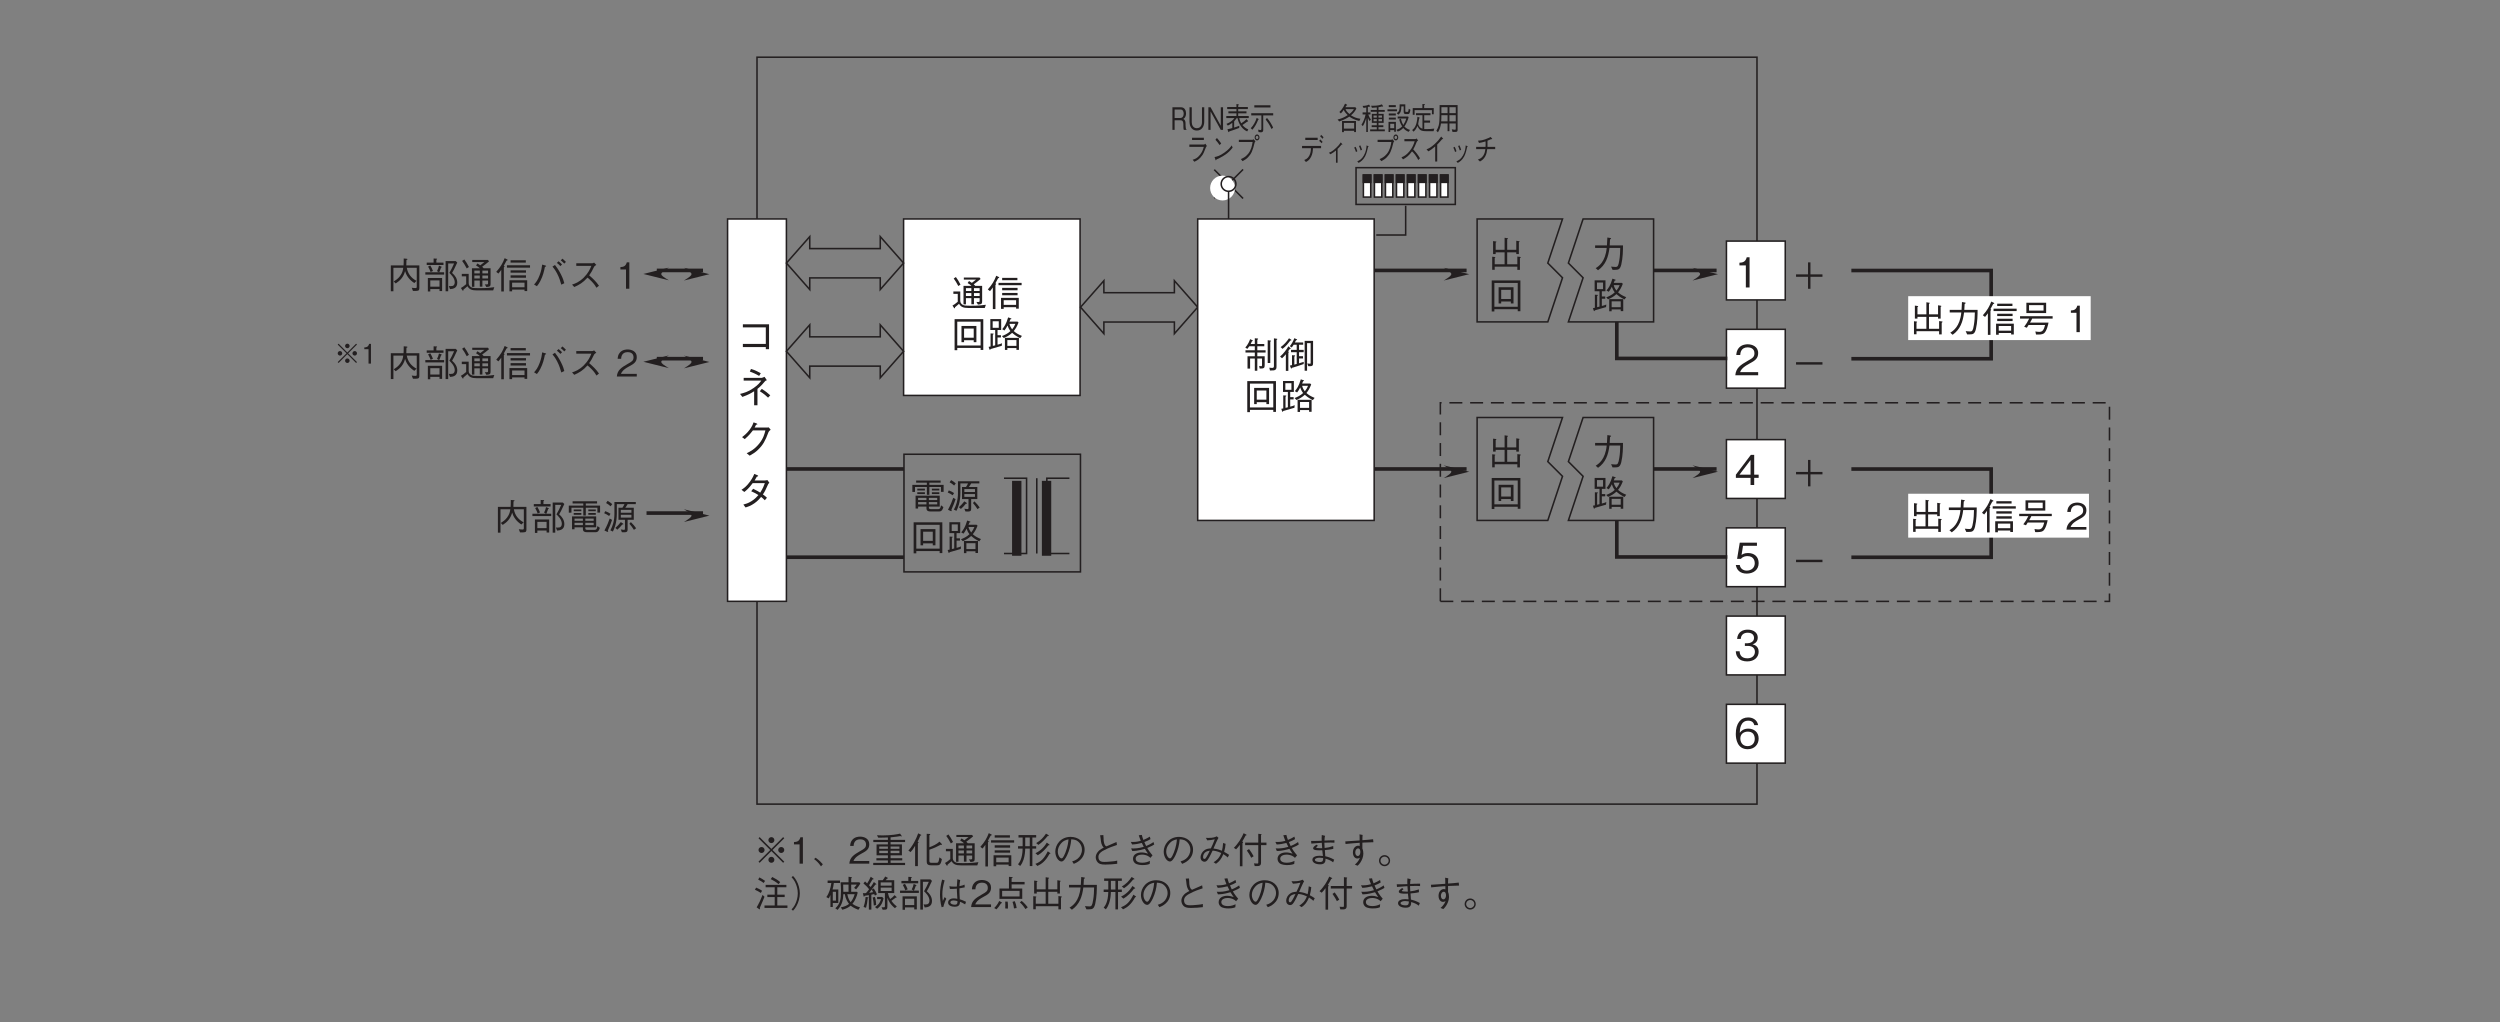 <?xml version="1.0" encoding="UTF-8"?>
<svg xmlns="http://www.w3.org/2000/svg" xmlns:xlink="http://www.w3.org/1999/xlink" width="481.89pt" height="197.03pt" viewBox="0 0 481.89 197.03" version="1.2">
<rect x="0" y="0" width="481.89" height="197.03" fill="#808080" stroke="none"/>
<defs>
<g>
<symbol overflow="visible" id="glyph0-0">
<path style="stroke:none;" d="M 0.797 0.953 L 7.156 0.953 L 7.156 -7 L 0.797 -7 Z M 3.984 -3.344 L 1.453 -6.594 L 6.5 -6.594 Z M 4.234 -3.016 L 6.766 -6.281 L 6.766 0.234 Z M 1.453 0.562 L 3.984 -2.703 L 6.5 0.562 Z M 1.188 -6.281 L 3.719 -3.016 L 1.188 0.234 Z M 1.188 -6.281 "/>
</symbol>
<symbol overflow="visible" id="glyph0-1">
<path style="stroke:none;" d="M 5.922 -0.828 L 5.922 -0.422 L 6.547 -0.422 L 6.547 -5.219 L 1.5 -5.219 L 1.5 -4.625 L 5.922 -4.625 L 5.922 -1.438 L 1.5 -1.438 L 1.5 -0.828 Z M 5.922 -0.828 "/>
</symbol>
<symbol overflow="visible" id="glyph0-2">
<path style="stroke:none;" d="M 3.672 0.438 L 4.312 0.438 L 4.312 -2.719 C 5 -3.266 5.422 -3.766 5.766 -4.188 C 5.844 -4.281 5.875 -4.297 6.125 -4.391 L 5.672 -5.047 C 5.609 -5.016 5.234 -4.844 5.141 -4.844 L 1.656 -4.844 L 1.656 -4.312 L 5.047 -4.312 C 4.812 -3.984 4.469 -3.5 3.578 -2.891 C 2.484 -2.125 1.688 -1.938 0.953 -1.75 L 1.406 -1.172 C 2.562 -1.594 3.016 -1.844 3.672 -2.266 Z M 2.844 -6.062 C 3.328 -5.891 3.953 -5.625 4.641 -5.219 L 4.953 -5.734 C 4.609 -5.938 3.891 -6.328 3.062 -6.562 Z M 4.766 -2.266 C 5.594 -1.75 6.031 -1.344 6.359 -1.031 L 6.781 -1.484 C 6.422 -1.828 5.719 -2.375 5.141 -2.719 Z M 4.766 -2.266 "/>
</symbol>
<symbol overflow="visible" id="glyph0-3">
<path style="stroke:none;" d="M 3.766 -5.219 C 3.875 -5.422 3.953 -5.578 4.047 -5.766 C 4.188 -5.781 4.297 -5.797 4.297 -5.859 C 4.297 -5.875 4.281 -5.953 4.141 -6.016 L 3.562 -6.219 C 3.453 -5.906 3.312 -5.5 2.828 -4.828 C 2.266 -4.078 1.781 -3.703 1.344 -3.375 L 1.859 -2.984 C 2.719 -3.734 3.078 -4.203 3.438 -4.672 L 5.844 -4.672 C 5.672 -4 5.484 -3.156 4.641 -2.109 C 3.766 -1.031 2.938 -0.609 2.234 -0.266 L 2.812 0.203 C 3.5 -0.188 3.891 -0.422 4.438 -0.953 C 5.375 -1.859 5.797 -2.609 6.438 -4.328 C 6.5 -4.469 6.547 -4.547 6.859 -4.797 L 6.484 -5.25 C 6.359 -5.219 6.312 -5.219 6.203 -5.219 Z M 3.766 -5.219 "/>
</symbol>
<symbol overflow="visible" id="glyph0-4">
<path style="stroke:none;" d="M 6.234 -5.047 C 6.094 -5.016 5.859 -4.969 5.719 -4.969 L 3.766 -4.969 C 4.047 -5.438 4.078 -5.484 4.188 -5.703 C 4.25 -5.719 4.453 -5.75 4.453 -5.844 C 4.453 -5.875 4.422 -5.938 4.328 -5.969 L 3.703 -6.234 C 3.594 -5.969 3.422 -5.516 2.891 -4.766 C 2.219 -3.844 1.734 -3.5 1.234 -3.172 L 1.781 -2.75 C 2.141 -3.031 2.641 -3.438 3.391 -4.453 L 5.734 -4.453 C 5.594 -4.047 5.391 -3.484 4.844 -2.625 C 4.625 -2.766 4.219 -3.016 3.484 -3.375 L 3.109 -2.891 C 3.75 -2.609 4.078 -2.422 4.5 -2.156 C 4.188 -1.812 3.844 -1.406 3.172 -0.984 C 2.5 -0.562 2.016 -0.438 1.594 -0.328 L 2.016 0.234 C 2.5 0.078 3.031 -0.078 3.734 -0.578 C 4.375 -1.031 4.734 -1.453 5.016 -1.797 C 5.219 -1.641 5.391 -1.5 5.734 -1.156 L 6.141 -1.641 C 5.891 -1.891 5.641 -2.078 5.359 -2.281 C 5.703 -2.781 5.812 -2.984 6.406 -4.312 C 6.453 -4.375 6.469 -4.391 6.609 -4.516 Z M 6.234 -5.047 "/>
</symbol>
<symbol overflow="visible" id="glyph1-0">
<path style="stroke:none;" d="M 0.797 0.953 L 7.156 0.953 L 7.156 -7 L 0.797 -7 Z M 3.984 -3.344 L 1.453 -6.594 L 6.5 -6.594 Z M 4.234 -3.016 L 6.766 -6.281 L 6.766 0.234 Z M 1.453 0.562 L 3.984 -2.703 L 6.5 0.562 Z M 1.188 -6.281 L 3.719 -3.016 L 1.188 0.234 Z M 1.188 -6.281 "/>
</symbol>
<symbol overflow="visible" id="glyph1-1">
<path style="stroke:none;" d="M 4.703 -1.703 C 4.703 -2.828 3.844 -3.047 3.516 -3.141 C 3.766 -3.219 4.531 -3.453 4.531 -4.453 C 4.531 -5.344 3.75 -5.969 2.594 -5.969 C 1.703 -5.969 0.656 -5.578 0.547 -4.172 L 1.25 -4.172 C 1.281 -4.391 1.312 -4.688 1.547 -4.969 C 1.812 -5.266 2.203 -5.375 2.578 -5.375 C 3.562 -5.375 3.812 -4.812 3.812 -4.359 C 3.812 -3.594 3.016 -3.344 2.562 -3.344 L 2.047 -3.344 L 2.047 -2.828 L 2.672 -2.828 C 3.281 -2.828 3.984 -2.547 3.984 -1.703 C 3.984 -1 3.484 -0.438 2.516 -0.438 C 1.125 -0.438 1.047 -1.484 1.031 -1.797 L 0.297 -1.797 C 0.328 -1.484 0.344 -1.078 0.672 -0.625 C 1.109 -0.016 1.828 0.156 2.5 0.156 C 3.891 0.156 4.703 -0.672 4.703 -1.703 Z M 4.703 -1.703 "/>
</symbol>
<symbol overflow="visible" id="glyph1-2">
<path style="stroke:none;" d="M 4.703 -1.906 C 4.703 -3.188 3.75 -3.812 2.719 -3.812 C 1.844 -3.812 1.359 -3.422 1.062 -3.016 C 1.078 -3.609 1.156 -5.344 2.688 -5.344 C 3.641 -5.344 3.797 -4.703 3.859 -4.484 L 4.609 -4.484 C 4.391 -5.609 3.438 -5.969 2.688 -5.969 C 1.234 -5.969 0.297 -4.844 0.297 -2.781 C 0.297 -1.766 0.609 0.156 2.594 0.156 C 3.891 0.156 4.703 -0.75 4.703 -1.906 Z M 3.953 -1.844 C 3.953 -0.969 3.391 -0.438 2.562 -0.438 C 1.484 -0.438 1.172 -1.328 1.172 -1.922 C 1.172 -2.812 1.875 -3.234 2.609 -3.234 C 3 -3.234 3.422 -3.125 3.672 -2.797 C 3.891 -2.484 3.953 -2.109 3.953 -1.844 Z M 3.953 -1.844 "/>
</symbol>
<symbol overflow="visible" id="glyph1-3">
<path style="stroke:none;" d="M 2.953 0 L 2.953 -5.812 L 2.406 -5.812 C 2.156 -4.828 1.516 -4.797 1 -4.766 L 1 -4.25 L 2.234 -4.25 L 2.234 0 Z M 2.953 0 "/>
</symbol>
<symbol overflow="visible" id="glyph1-4">
<path style="stroke:none;" d="M 4.609 0 L 4.609 -0.594 L 1.125 -0.594 C 1.281 -0.969 1.484 -1.469 2.938 -2.25 C 4.016 -2.812 4.609 -3.25 4.609 -4.266 C 4.609 -5.578 3.406 -5.969 2.578 -5.969 C 2.297 -5.969 1.469 -5.922 0.922 -5.312 C 0.453 -4.797 0.422 -4.234 0.391 -3.906 L 1.156 -3.906 C 1.172 -4.219 1.234 -5.375 2.594 -5.375 C 3.141 -5.375 3.891 -5.141 3.891 -4.234 C 3.891 -3.5 3.5 -3.281 2.625 -2.797 C 1.172 -1.969 0.328 -1.391 0.203 0 Z M 4.609 0 "/>
</symbol>
<symbol overflow="visible" id="glyph1-5">
<path style="stroke:none;" d="M 4.703 -1.375 L 4.703 -1.984 L 3.844 -1.984 L 3.844 -5.812 L 3.203 -5.812 L 0.312 -1.984 L 0.312 -1.375 L 3.141 -1.375 L 3.141 0 L 3.844 0 L 3.844 -1.375 Z M 3.141 -1.984 L 1 -1.984 L 3.141 -4.812 Z M 3.141 -1.984 "/>
</symbol>
<symbol overflow="visible" id="glyph1-6">
<path style="stroke:none;" d="M 4.703 -1.859 C 4.703 -3.141 3.828 -3.812 2.641 -3.812 C 1.938 -3.812 1.609 -3.578 1.406 -3.438 L 1.688 -5.203 L 4.375 -5.203 L 4.375 -5.812 L 1.062 -5.812 L 0.547 -2.688 L 1.297 -2.688 C 1.625 -3.125 2.188 -3.219 2.547 -3.219 C 3.859 -3.219 3.953 -2.125 3.953 -1.859 C 3.953 -0.922 3.234 -0.422 2.406 -0.422 C 1.75 -0.422 1.172 -0.797 1.062 -1.5 L 0.297 -1.5 C 0.484 -0.5 1.156 0.156 2.406 0.156 C 3.641 0.156 4.703 -0.531 4.703 -1.859 Z M 4.703 -1.859 "/>
</symbol>
<symbol overflow="visible" id="glyph2-0">
<path style="stroke:none;" d="M 0.703 0.844 L 6.266 0.844 L 6.266 -6.125 L 0.703 -6.125 Z M 3.484 -2.938 L 1.266 -5.781 L 5.703 -5.781 Z M 3.703 -2.641 L 5.922 -5.5 L 5.922 0.203 Z M 1.266 0.484 L 3.484 -2.359 L 5.703 0.484 Z M 1.047 -5.5 L 3.266 -2.641 L 1.047 0.203 Z M 1.047 -5.5 "/>
</symbol>
<symbol overflow="visible" id="glyph2-1">
<path style="stroke:none;" d="M 6.031 -0.984 L 6.031 -3.938 L 4.703 -3.938 C 4.656 -3.984 4.594 -4.078 4.406 -4.234 C 4.906 -4.594 5.203 -4.828 5.734 -5.266 L 5.531 -5.547 L 2.5 -5.547 L 2.5 -5.141 L 4.844 -5.141 C 4.594 -4.938 4.547 -4.891 4.047 -4.516 C 3.672 -4.781 3.656 -4.781 3.5 -4.875 L 3.234 -4.484 C 3.594 -4.281 3.781 -4.125 3.969 -3.938 L 2.438 -3.938 L 2.438 -0.375 L 2.906 -0.375 L 2.906 -1.578 L 3.953 -1.578 L 3.953 -0.391 L 4.453 -0.391 L 4.453 -1.578 L 5.547 -1.578 L 5.547 -1.125 C 5.547 -0.922 5.547 -0.828 5.281 -0.828 C 5.219 -0.828 5.109 -0.844 4.922 -0.844 L 5.219 -0.328 C 5.953 -0.375 6.031 -0.5 6.031 -0.984 Z M 5.547 -2.953 L 4.453 -2.953 L 4.453 -3.5 L 5.547 -3.5 Z M 5.547 -1.984 L 4.453 -1.984 L 4.453 -2.547 L 5.547 -2.547 Z M 3.953 -2.953 L 2.906 -2.953 L 2.906 -3.5 L 3.953 -3.5 Z M 3.953 -1.984 L 2.906 -1.984 L 2.906 -2.547 L 3.953 -2.547 Z M 6.75 -0.297 C 6.266 -0.219 5.422 -0.109 3.766 -0.109 C 2.906 -0.109 2.641 -0.141 2.406 -0.234 C 2.125 -0.328 1.812 -0.641 1.812 -1.031 L 1.812 -2.859 L 0.484 -2.859 L 0.484 -2.391 L 1.328 -2.391 L 1.328 -0.875 C 0.891 -0.5 0.594 -0.297 0.312 -0.141 L 0.609 0.312 C 0.641 0.344 0.672 0.391 0.719 0.391 C 0.812 0.391 0.797 0.281 0.797 0.188 C 1.188 -0.125 1.438 -0.359 1.578 -0.484 C 1.922 0.094 2.328 0.328 3.438 0.328 L 6.531 0.328 Z M 1.859 -4.188 C 1.562 -4.797 1.266 -5.234 0.969 -5.641 L 0.547 -5.359 C 0.844 -4.969 1.094 -4.562 1.438 -3.906 Z M 1.859 -4.188 "/>
</symbol>
<symbol overflow="visible" id="glyph2-2">
<path style="stroke:none;" d="M 3.219 0.5 L 3.219 0.172 L 5.609 0.172 L 5.609 0.453 L 6.125 0.453 L 6.125 -1.625 L 2.703 -1.625 L 2.703 0.5 Z M 5.609 -0.281 L 3.219 -0.281 L 3.219 -1.172 L 5.609 -1.172 Z M 0.578 -2.922 C 0.859 -3.25 1.031 -3.5 1.125 -3.641 L 1.125 0.531 L 1.625 0.531 L 1.625 -4.125 C 1.656 -4.141 1.766 -4.25 1.766 -4.328 C 1.766 -4.391 1.688 -4.406 1.609 -4.422 C 1.781 -4.703 1.922 -4.969 2.141 -5.406 C 2.266 -5.453 2.359 -5.484 2.359 -5.547 C 2.359 -5.609 2.281 -5.641 2.25 -5.656 L 1.781 -5.891 C 1.422 -4.953 1.016 -4.203 0.156 -3.25 Z M 5.859 -5.031 L 5.859 -5.484 L 2.922 -5.484 L 2.922 -5.031 Z M 5.891 -3.094 L 5.891 -3.547 L 2.922 -3.547 L 2.922 -3.094 Z M 5.891 -2.125 L 5.891 -2.578 L 2.922 -2.578 L 2.922 -2.125 Z M 6.672 -4.062 L 6.672 -4.516 L 2.219 -4.516 L 2.219 -4.062 Z M 6.672 -4.062 "/>
</symbol>
<symbol overflow="visible" id="glyph2-3">
<path style="stroke:none;" d="M 6.25 0.453 L 6.25 -5.484 L 0.719 -5.484 L 0.719 0.5 L 1.234 0.5 L 1.234 0.062 L 5.734 0.062 L 5.734 0.453 Z M 5.734 -0.406 L 1.234 -0.406 L 1.234 -5 L 5.734 -5 Z M 4.922 -1.047 L 4.922 -4.172 L 2.047 -4.172 L 2.047 -1.047 L 2.547 -1.047 L 2.547 -1.422 L 4.406 -1.422 L 4.406 -1.047 Z M 4.406 -1.906 L 2.547 -1.906 L 2.547 -3.672 L 4.406 -3.672 Z M 4.406 -1.906 "/>
</symbol>
<symbol overflow="visible" id="glyph2-4">
<path style="stroke:none;" d="M 6.734 -2.25 C 5.922 -2.594 5.578 -2.812 5.156 -3.188 C 5.547 -3.688 5.734 -3.984 6.078 -4.828 L 5.891 -5.016 L 4.328 -5.016 C 4.344 -5.078 4.484 -5.391 4.516 -5.469 C 4.609 -5.469 4.703 -5.484 4.703 -5.562 C 4.703 -5.609 4.656 -5.625 4.609 -5.641 L 4.078 -5.828 C 3.672 -4.469 3.297 -3.984 2.922 -3.547 L 3.359 -3.297 C 3.469 -3.438 3.672 -3.672 3.953 -4.266 C 4.094 -3.875 4.219 -3.578 4.516 -3.188 C 4.016 -2.688 3.297 -2.375 2.875 -2.219 L 3.234 -1.844 C 3.844 -2.109 4.266 -2.328 4.844 -2.844 C 5.188 -2.547 5.453 -2.312 6.391 -1.812 Z M 6.156 0.438 L 6.156 -1.875 L 3.453 -1.875 L 3.453 0.453 L 3.922 0.453 L 3.922 0.094 L 5.672 0.094 L 5.672 0.438 Z M 2.891 -0.844 C 2.625 -0.719 2.484 -0.672 2.031 -0.562 L 2.031 -1.953 L 2.688 -1.953 L 2.688 -2.391 L 2.031 -2.391 L 2.031 -3.391 L 2.734 -3.391 L 2.734 -5.5 L 0.641 -5.5 L 0.641 -3.391 L 1.578 -3.391 L 1.578 -0.438 C 1.531 -0.422 1.484 -0.406 1.125 -0.328 L 1.125 -2.5 C 1.188 -2.516 1.281 -2.578 1.281 -2.641 C 1.281 -2.703 1.234 -2.703 1.156 -2.703 L 0.688 -2.734 L 0.688 -0.219 C 0.625 -0.203 0.406 -0.156 0.312 -0.141 L 0.469 0.328 C 0.5 0.391 0.516 0.438 0.562 0.438 C 0.641 0.438 0.672 0.312 0.688 0.281 C 1.359 0.094 1.938 -0.062 2.844 -0.344 Z M 5.469 -4.578 C 5.297 -4.156 5.172 -3.922 4.844 -3.516 C 4.594 -3.859 4.453 -4.094 4.328 -4.578 Z M 5.672 -0.328 L 3.922 -0.328 L 3.922 -1.453 L 5.672 -1.453 Z M 2.266 -3.812 L 1.094 -3.812 L 1.094 -5.078 L 2.266 -5.078 Z M 2.266 -3.812 "/>
</symbol>
<symbol overflow="visible" id="glyph2-5">
<path style="stroke:none;" d="M 1.375 -4.672 C 1.469 -4.859 1.547 -5 1.625 -5.203 C 1.703 -5.219 1.797 -5.25 1.797 -5.312 C 1.797 -5.344 1.766 -5.359 1.672 -5.422 L 1.266 -5.609 C 1.141 -5.25 0.922 -4.672 0.344 -3.984 L 0.734 -3.734 C 0.875 -3.891 0.969 -4.016 1.109 -4.234 L 2.172 -4.234 L 2.172 -3.469 L 0.375 -3.469 L 0.375 -3.031 L 2.172 -3.031 L 2.172 -2.312 L 0.766 -2.312 L 0.766 0.062 L 1.266 0.062 L 1.266 -1.875 L 2.172 -1.875 L 2.172 0.484 L 2.656 0.484 L 2.656 -1.875 L 3.562 -1.875 L 3.562 -0.641 C 3.562 -0.484 3.562 -0.391 3.406 -0.391 C 3.297 -0.391 3.094 -0.438 3.016 -0.453 L 3.109 0.062 C 3.938 0.062 4.078 -0.016 4.078 -0.609 L 4.078 -2.312 L 2.656 -2.312 L 2.656 -3.031 L 4.25 -3.031 L 4.25 -3.469 L 2.656 -3.469 L 2.656 -4.234 L 4 -4.234 L 4 -4.672 L 2.656 -4.672 L 2.656 -5.5 C 2.75 -5.547 2.812 -5.594 2.812 -5.672 C 2.812 -5.719 2.766 -5.734 2.703 -5.734 L 2.172 -5.781 L 2.172 -4.672 Z M 4.656 -1.016 L 5.156 -1.016 L 5.156 -5.125 C 5.219 -5.156 5.297 -5.203 5.297 -5.266 C 5.297 -5.328 5.219 -5.344 5.156 -5.344 L 4.656 -5.406 Z M 5.859 -0.422 C 5.859 -0.203 5.797 -0.062 5.516 -0.062 C 5.453 -0.062 5.062 -0.109 4.969 -0.109 L 5.094 0.438 C 5.812 0.422 5.938 0.422 6.125 0.297 C 6.328 0.172 6.359 -0.062 6.359 -0.391 L 6.359 -5.469 C 6.469 -5.531 6.516 -5.578 6.516 -5.625 C 6.516 -5.672 6.469 -5.688 6.391 -5.688 L 5.859 -5.766 Z M 5.859 -0.422 "/>
</symbol>
<symbol overflow="visible" id="glyph2-6">
<path style="stroke:none;" d="M 6.438 -1 L 6.438 -5.281 L 4.812 -5.281 L 4.812 0.484 L 5.281 0.484 L 5.281 -4.844 L 5.969 -4.844 L 5.969 -1.062 C 5.969 -0.938 5.969 -0.875 5.844 -0.875 C 5.672 -0.875 5.453 -0.906 5.328 -0.922 L 5.516 -0.391 C 6.359 -0.359 6.438 -0.516 6.438 -1 Z M 4.641 -1.234 C 4.453 -1.172 4.016 -1.031 3.734 -0.953 L 3.734 -1.891 L 4.5 -1.891 L 4.5 -2.328 L 3.734 -2.328 L 3.734 -3.094 L 4.625 -3.094 L 4.625 -3.547 L 3.734 -3.547 L 3.734 -4.531 L 4.531 -4.531 L 4.531 -4.969 L 2.922 -4.969 C 3.031 -5.156 3.062 -5.219 3.156 -5.391 C 3.297 -5.422 3.375 -5.438 3.375 -5.5 C 3.375 -5.516 3.359 -5.547 3.312 -5.578 L 2.828 -5.797 C 2.609 -5.234 2.328 -4.703 1.953 -4.25 L 2.328 -4 C 2.438 -4.141 2.516 -4.234 2.703 -4.531 L 3.281 -4.531 L 3.281 -3.547 L 2.188 -3.547 L 2.188 -3.094 L 3.281 -3.094 L 3.281 -0.828 C 3.094 -0.781 3.062 -0.766 2.828 -0.703 L 2.828 -2.266 C 2.922 -2.297 2.984 -2.344 2.984 -2.406 C 2.984 -2.469 2.906 -2.484 2.875 -2.484 L 2.375 -2.516 L 2.375 -0.609 C 2.141 -0.562 2.125 -0.547 1.969 -0.516 L 2.156 -0.031 C 2.188 0.047 2.219 0.062 2.25 0.062 C 2.312 0.062 2.328 0.031 2.359 -0.078 C 2.906 -0.234 3.594 -0.438 4.625 -0.812 Z M 2.266 -5.438 C 2.266 -5.484 2.203 -5.516 2.188 -5.531 L 1.797 -5.781 C 1.375 -5.141 0.844 -4.547 0.188 -4.078 L 0.547 -3.734 C 1.203 -4.219 1.703 -4.875 2.062 -5.344 C 2.172 -5.359 2.266 -5.375 2.266 -5.438 Z M 2.125 -3.812 C 2.125 -3.844 2.094 -3.875 2.062 -3.906 L 1.672 -4.234 C 1.328 -3.594 0.703 -2.781 0.078 -2.25 L 0.453 -1.922 C 0.75 -2.188 0.953 -2.406 1.188 -2.703 L 1.188 0.5 L 1.672 0.5 L 1.672 -3 C 1.703 -3.031 1.797 -3.078 1.797 -3.125 C 1.797 -3.172 1.766 -3.172 1.609 -3.25 C 1.781 -3.469 1.844 -3.578 1.938 -3.703 C 2 -3.703 2.125 -3.719 2.125 -3.812 Z M 2.125 -3.812 "/>
</symbol>
<symbol overflow="visible" id="glyph2-7">
<path style="stroke:none;" d="M 1.297 0.516 C 2.75 -0.5 3.281 -1.984 3.5 -3.781 L 5.578 -3.781 C 5.562 -2.969 5.531 -2.172 5.391 -1.375 C 5.219 -0.281 5.078 -0.125 4.672 -0.125 C 4.391 -0.125 4.031 -0.172 3.812 -0.188 L 4.094 0.438 L 4.547 0.438 C 5.219 0.438 5.547 0.359 5.781 -0.578 C 6.094 -1.891 6.109 -3.422 6.109 -4.281 L 3.547 -4.281 C 3.578 -4.75 3.578 -4.781 3.609 -5.422 C 3.766 -5.516 3.812 -5.547 3.812 -5.609 C 3.812 -5.672 3.688 -5.688 3.672 -5.703 L 3.094 -5.797 C 3.047 -4.828 3.031 -4.5 3.016 -4.281 L 0.734 -4.281 L 0.734 -3.781 L 2.969 -3.781 C 2.703 -1.047 1.375 -0.219 0.844 0.109 Z M 1.297 0.516 "/>
</symbol>
<symbol overflow="visible" id="glyph2-8">
<path style="stroke:none;" d="M 1.297 -0.172 L 5.656 -0.172 L 5.656 0.438 L 6.156 0.438 L 6.156 -1.797 C 6.203 -1.828 6.328 -1.922 6.328 -1.984 C 6.328 -2.016 6.266 -2.047 6.156 -2.062 L 5.656 -2.125 L 5.656 -0.641 L 3.703 -0.641 L 3.703 -2.938 L 5.453 -2.938 L 5.453 -2.609 L 5.953 -2.609 L 5.953 -4.875 C 6.031 -4.906 6.094 -4.969 6.094 -5 C 6.094 -5.062 6 -5.078 5.938 -5.094 L 5.453 -5.172 L 5.453 -3.422 L 3.703 -3.422 L 3.703 -5.453 C 3.812 -5.516 3.859 -5.547 3.859 -5.594 C 3.859 -5.656 3.766 -5.672 3.703 -5.672 L 3.203 -5.75 L 3.203 -3.422 L 1.484 -3.422 L 1.484 -4.828 C 1.531 -4.844 1.625 -4.906 1.625 -4.953 C 1.625 -5.031 1.516 -5.031 1.438 -5.047 L 0.984 -5.109 L 0.984 -2.609 L 1.484 -2.609 L 1.484 -2.938 L 3.203 -2.938 L 3.203 -0.641 L 1.297 -0.641 L 1.297 -1.859 C 1.344 -1.875 1.422 -1.891 1.422 -1.953 C 1.422 -2.016 1.297 -2.031 1.25 -2.047 L 0.812 -2.094 L 0.812 0.422 L 1.297 0.422 Z M 1.297 -0.172 "/>
</symbol>
<symbol overflow="visible" id="glyph2-9">
<path style="stroke:none;" d="M 3.484 -2.438 L 5.75 -0.172 L 5.969 -0.391 L 3.703 -2.641 L 5.969 -4.906 L 5.75 -5.125 L 3.484 -2.859 L 1.219 -5.125 L 1 -4.906 L 3.266 -2.641 L 1 -0.391 L 1.219 -0.172 Z M 5.375 -3.219 C 5.062 -3.219 4.797 -2.969 4.797 -2.641 C 4.797 -2.328 5.062 -2.062 5.375 -2.062 C 5.703 -2.062 5.969 -2.328 5.969 -2.641 C 5.969 -2.969 5.703 -3.219 5.375 -3.219 Z M 1.594 -3.219 C 1.266 -3.219 1 -2.969 1 -2.641 C 1 -2.328 1.266 -2.062 1.594 -2.062 C 1.906 -2.062 2.172 -2.328 2.172 -2.641 C 2.172 -2.969 1.906 -3.219 1.594 -3.219 Z M 3.484 -5.125 C 3.172 -5.125 2.906 -4.875 2.906 -4.547 C 2.906 -4.234 3.156 -3.969 3.484 -3.969 C 3.812 -3.969 4.062 -4.234 4.062 -4.547 C 4.062 -4.859 3.812 -5.125 3.484 -5.125 Z M 3.484 -1.328 C 3.172 -1.328 2.906 -1.078 2.906 -0.75 C 2.906 -0.438 3.156 -0.172 3.484 -0.172 C 3.812 -0.172 4.062 -0.438 4.062 -0.75 C 4.062 -1.062 3.812 -1.328 3.484 -1.328 Z M 3.484 -1.328 "/>
</symbol>
<symbol overflow="visible" id="glyph2-10">
<path style="stroke:none;" d="M 2.594 0 L 2.594 -5.094 L 2.109 -5.094 C 1.891 -4.234 1.328 -4.203 0.875 -4.172 L 0.875 -3.719 L 1.953 -3.719 L 1.953 0 Z M 2.594 0 "/>
</symbol>
<symbol overflow="visible" id="glyph2-11">
<path style="stroke:none;" d="M 0.359 -0.891 C 0.953 -0.438 1.25 -0.125 1.688 0.516 L 2.047 0.109 C 1.734 -0.25 1.344 -0.688 0.641 -1.156 Z M 0.359 -0.891 "/>
</symbol>
<symbol overflow="visible" id="glyph2-12">
<path style="stroke:none;" d="M 4.031 0 L 4.031 -0.516 L 0.984 -0.516 C 1.125 -0.844 1.297 -1.281 2.578 -1.969 C 3.516 -2.453 4.031 -2.844 4.031 -3.75 C 4.031 -4.891 2.984 -5.219 2.266 -5.219 C 2.016 -5.219 1.281 -5.188 0.797 -4.641 C 0.391 -4.203 0.375 -3.719 0.344 -3.422 L 1.016 -3.422 C 1.031 -3.688 1.078 -4.703 2.281 -4.703 C 2.75 -4.703 3.406 -4.516 3.406 -3.703 C 3.406 -3.062 3.062 -2.875 2.312 -2.453 C 1.031 -1.719 0.281 -1.219 0.188 0 Z M 4.031 0 "/>
</symbol>
<symbol overflow="visible" id="glyph2-13">
<path style="stroke:none;" d="M 3.234 -4.594 L 0.422 -4.594 L 0.422 -4.172 L 3.234 -4.172 L 3.234 -3.719 L 1.047 -3.719 L 1.047 -1.609 L 3.234 -1.609 L 3.234 -1.062 L 1.016 -1.062 L 1.016 -0.641 L 3.234 -0.641 L 3.234 -0.156 L 0.406 -0.156 L 0.406 0.266 L 6.547 0.266 L 6.547 -0.156 L 3.75 -0.156 L 3.75 -0.641 L 6 -0.641 L 6 -1.062 L 3.75 -1.062 L 3.75 -1.609 L 5.938 -1.609 L 5.938 -3.719 L 3.75 -3.719 L 3.75 -4.172 L 6.547 -4.172 L 6.547 -4.594 L 3.75 -4.594 L 3.75 -5.078 C 4.938 -5.188 5.328 -5.266 5.641 -5.328 C 5.781 -5.25 5.797 -5.25 5.844 -5.25 C 5.875 -5.25 5.906 -5.266 5.906 -5.297 C 5.906 -5.344 5.875 -5.375 5.859 -5.406 L 5.578 -5.797 C 5.031 -5.672 3.891 -5.453 2.203 -5.453 C 1.797 -5.453 1.359 -5.469 1.125 -5.484 L 1.375 -5.016 C 2.266 -5.016 2.734 -5.031 3.234 -5.062 Z M 1.562 -2.875 L 1.562 -3.312 L 3.234 -3.312 L 3.234 -2.875 Z M 5.453 -2.875 L 3.75 -2.875 L 3.75 -3.312 L 5.453 -3.312 Z M 1.562 -2.031 L 1.562 -2.5 L 3.234 -2.5 L 3.234 -2.031 Z M 5.453 -2.031 L 3.75 -2.031 L 3.75 -2.5 L 5.453 -2.5 Z M 5.453 -2.031 "/>
</symbol>
<symbol overflow="visible" id="glyph2-14">
<path style="stroke:none;" d="M 6.703 -3.703 C 6.703 -3.75 6.656 -3.797 6.641 -3.812 L 6.219 -4.25 C 5.656 -3.75 4.969 -3.422 4.266 -3.172 L 4.266 -5.469 C 4.359 -5.531 4.438 -5.594 4.438 -5.656 C 4.438 -5.719 4.359 -5.719 4.281 -5.734 L 3.75 -5.766 L 3.75 -0.5 C 3.75 -0.016 3.828 0.312 4.625 0.312 L 5.719 0.312 C 6.125 0.312 6.484 0.281 6.672 -0.891 L 6.203 -1.219 C 6.062 -0.281 5.984 -0.172 5.609 -0.172 L 4.703 -0.172 C 4.328 -0.172 4.266 -0.281 4.266 -0.562 L 4.266 -2.688 C 5.125 -2.984 5.656 -3.234 6.453 -3.656 C 6.484 -3.656 6.531 -3.641 6.594 -3.641 C 6.641 -3.641 6.703 -3.641 6.703 -3.703 Z M 2.703 -5.516 C 2.703 -5.562 2.656 -5.594 2.594 -5.609 L 2.109 -5.859 C 1.906 -5.266 1.641 -4.688 1.344 -4.141 C 0.844 -3.219 0.391 -2.719 0.219 -2.516 L 0.641 -2.234 C 0.953 -2.562 1.188 -2.891 1.516 -3.453 L 1.516 0.469 L 2.047 0.469 L 2.047 -3.938 C 2.125 -4 2.188 -4.047 2.188 -4.109 C 2.188 -4.172 2.125 -4.188 2 -4.25 C 2.188 -4.609 2.375 -5.031 2.516 -5.391 C 2.625 -5.422 2.703 -5.453 2.703 -5.516 Z M 2.703 -5.516 "/>
</symbol>
<symbol overflow="visible" id="glyph2-15">
<path style="stroke:none;" d="M 3.953 -2.906 L 3.953 -3.375 L 3.219 -3.375 L 3.219 -5.047 L 3.953 -5.047 L 3.953 -5.516 L 0.547 -5.516 L 0.547 -5.047 L 1.344 -5.047 L 1.344 -3.375 L 0.453 -3.375 L 0.453 -2.906 L 1.344 -2.906 C 1.297 -0.969 0.734 -0.219 0.453 0.109 L 0.875 0.438 C 1.156 0.078 1.359 -0.312 1.5 -0.734 C 1.766 -1.516 1.828 -2.344 1.844 -2.906 L 2.719 -2.906 L 2.719 0.453 L 3.219 0.453 L 3.219 -2.906 Z M 2.719 -3.375 L 1.844 -3.375 L 1.844 -5.047 L 2.719 -5.047 Z M 6.391 -5.406 C 6.391 -5.438 6.344 -5.484 6.328 -5.5 L 5.844 -5.797 C 5.344 -5.031 4.766 -4.438 3.953 -3.969 L 4.375 -3.625 C 5.062 -4.078 5.625 -4.672 6.141 -5.312 C 6.266 -5.328 6.391 -5.328 6.391 -5.406 Z M 6.531 -3.625 C 6.531 -3.656 6.484 -3.688 6.453 -3.734 L 6 -4.062 C 5.875 -3.859 5.609 -3.391 5.078 -2.891 C 4.547 -2.391 4.047 -2.125 3.812 -2.016 L 4.266 -1.625 C 5.078 -2.109 5.75 -2.797 6.312 -3.547 C 6.359 -3.547 6.531 -3.531 6.531 -3.625 Z M 6.703 -2 C 6.703 -2.031 6.641 -2.078 6.625 -2.078 L 6.188 -2.391 C 5.5 -1.031 4.906 -0.375 3.797 0.031 L 4.188 0.438 C 4.984 0.062 5.75 -0.469 6.516 -1.891 C 6.625 -1.906 6.703 -1.938 6.703 -2 Z M 6.703 -2 "/>
</symbol>
<symbol overflow="visible" id="glyph2-16">
<path style="stroke:none;" d="M 4.234 0.031 C 4.641 -0.125 6.328 -0.812 6.328 -2.703 C 6.328 -4.25 5.094 -5.172 3.625 -5.172 C 1.734 -5.172 0.672 -3.672 0.672 -2.328 C 0.672 -1.312 1.281 -0.422 1.875 -0.422 C 2.281 -0.422 2.656 -1.031 2.953 -1.641 C 3.406 -2.609 3.672 -3.641 3.75 -4.703 C 4.109 -4.688 4.453 -4.625 4.703 -4.516 C 5.031 -4.359 5.812 -3.781 5.812 -2.703 C 5.812 -2.016 5.469 -1.344 4.984 -0.969 C 4.594 -0.656 4.188 -0.516 3.922 -0.438 Z M 3.219 -4.688 C 3.188 -4.266 3.094 -3.328 2.625 -2.141 C 2.172 -1.031 2 -1.031 1.859 -1.031 C 1.578 -1.031 1.156 -1.594 1.156 -2.344 C 1.156 -2.953 1.406 -3.406 1.625 -3.703 C 2.156 -4.438 2.719 -4.594 3.219 -4.688 Z M 3.219 -4.688 "/>
</symbol>
<symbol overflow="visible" id="glyph2-17">
<path style="stroke:none;" d="M 2.344 -5.484 C 2.344 -5.422 2.344 -5.406 2.375 -5.297 C 2.391 -5.188 2.406 -5.109 2.438 -4.906 C 2.516 -4.094 2.578 -3.594 3.047 -3.094 C 2.875 -3.016 2.562 -2.859 2.25 -2.625 C 2.062 -2.469 1.5 -1.953 1.5 -1.234 C 1.5 -0.984 1.594 -0.547 1.906 -0.234 C 2.141 0 2.453 0.172 3.344 0.172 C 4.25 0.172 4.891 0.094 5.641 0.016 L 5.641 -0.594 C 5.312 -0.516 5.141 -0.484 4.797 -0.453 C 4.078 -0.359 3.297 -0.344 3.219 -0.344 C 2.781 -0.344 2.016 -0.344 2.016 -1.312 C 2.016 -2 2.703 -2.391 3.047 -2.562 C 4.094 -3.125 4.922 -3.391 5.594 -3.609 L 5.5 -4.188 C 5.219 -4.062 3.875 -3.484 3.578 -3.344 C 3.453 -3.391 3.391 -3.422 3.312 -3.531 C 3.141 -3.797 3.062 -4.109 3.031 -4.438 C 3.031 -4.578 3 -5.344 2.969 -5.516 Z M 2.344 -5.484 "/>
</symbol>
<symbol overflow="visible" id="glyph2-18">
<path style="stroke:none;" d="M 2.828 -5.484 C 2.953 -5.078 3.094 -4.734 3.219 -4.406 C 2.938 -4.328 2.375 -4.188 1.703 -4.188 C 1.594 -4.188 1.5 -4.188 1.297 -4.203 L 1.547 -3.703 C 2.172 -3.719 2.797 -3.844 3.422 -4 C 3.469 -3.906 3.734 -3.359 3.797 -3.25 C 3.453 -3.156 2.719 -2.938 1.844 -2.938 C 1.734 -2.938 1.625 -2.938 1.359 -2.953 L 1.578 -2.453 C 2 -2.453 2.641 -2.469 4 -2.859 C 4.359 -2.297 4.469 -2.125 4.625 -1.938 C 4.078 -2.094 3.797 -2.172 3.359 -2.172 C 2.5 -2.172 1.719 -1.781 1.719 -0.938 C 1.719 -0.594 1.875 -0.312 2.094 -0.109 C 2.484 0.234 3.281 0.266 3.562 0.266 C 4.391 0.266 4.734 0.125 4.938 0.031 L 4.984 -0.547 C 4.656 -0.391 4.188 -0.188 3.5 -0.188 C 3.109 -0.188 2.234 -0.266 2.234 -0.969 C 2.234 -1.594 3.031 -1.75 3.453 -1.75 C 3.859 -1.75 4.234 -1.656 4.531 -1.516 C 4.781 -1.391 4.891 -1.297 5.078 -1.125 L 5.484 -1.609 C 5.422 -1.688 5.141 -2.016 5.078 -2.109 C 4.781 -2.469 4.609 -2.781 4.469 -3.031 C 5.281 -3.359 5.609 -3.562 5.812 -3.703 L 5.672 -4.172 C 5.078 -3.766 4.656 -3.578 4.25 -3.406 C 4.125 -3.672 4 -3.922 3.906 -4.172 C 4.422 -4.359 4.734 -4.516 5.094 -4.734 L 4.969 -5.219 C 4.562 -4.969 4.203 -4.781 3.719 -4.578 C 3.578 -4.969 3.5 -5.188 3.422 -5.547 Z M 2.828 -5.484 "/>
</symbol>
<symbol overflow="visible" id="glyph2-19">
<path style="stroke:none;" d="M 3.938 -5.281 C 3.641 -5.141 3.297 -4.969 2.328 -4.969 C 2.188 -4.969 2.047 -4.984 1.828 -4.984 L 2.109 -4.5 C 2.594 -4.531 3.094 -4.578 3.547 -4.703 C 3.312 -4.047 3.078 -3.516 2.797 -2.953 C 2.156 -2.906 1.922 -2.828 1.625 -2.641 C 1.156 -2.344 0.812 -1.812 0.812 -1.219 C 0.812 -0.594 1.266 -0.375 1.547 -0.375 C 1.875 -0.375 2.047 -0.562 2.234 -0.828 C 2.562 -1.281 2.938 -2.125 3.125 -2.516 C 3.328 -2.516 3.938 -2.469 4.797 -2.062 C 4.391 -1.016 3.875 -0.625 3.328 -0.281 L 3.781 0.016 C 4.422 -0.422 4.812 -0.906 5.203 -1.844 C 5.672 -1.547 5.906 -1.328 6.047 -1.203 L 6.312 -1.703 C 6.031 -1.891 5.781 -2.062 5.359 -2.281 C 5.531 -2.875 5.594 -3.328 5.641 -3.828 L 5.156 -4 C 5.094 -3.281 5.062 -3.016 4.938 -2.5 C 4.578 -2.641 4.109 -2.828 3.297 -2.922 C 3.562 -3.531 3.688 -3.812 3.859 -4.188 C 4.062 -4.641 4.156 -4.781 4.266 -4.984 Z M 2.594 -2.516 C 2.375 -2.031 2.188 -1.672 2.016 -1.391 C 1.812 -1.047 1.734 -0.922 1.547 -0.922 C 1.297 -0.922 1.297 -1.188 1.297 -1.281 C 1.297 -1.312 1.281 -1.609 1.484 -1.938 C 1.703 -2.266 1.969 -2.406 2.594 -2.516 Z M 2.594 -2.516 "/>
</symbol>
<symbol overflow="visible" id="glyph2-20">
<path style="stroke:none;" d="M 5.5 -3.578 L 6.547 -3.578 L 6.547 -4.062 L 5.5 -4.062 L 5.5 -5.5 C 5.531 -5.516 5.609 -5.578 5.609 -5.625 C 5.609 -5.656 5.562 -5.688 5.5 -5.703 L 4.969 -5.766 L 4.969 -4.062 L 2.438 -4.062 L 2.438 -3.578 L 4.969 -3.578 L 4.969 -0.266 C 4.969 -0.062 4.922 -0.031 4.766 -0.031 C 4.547 -0.031 4.344 -0.047 4.141 -0.062 L 4.281 0.453 L 4.844 0.453 C 5.094 0.453 5.5 0.406 5.5 -0.172 Z M 2.766 -2.531 C 2.953 -2.266 3.344 -1.703 3.609 -1.141 L 4.078 -1.438 C 3.938 -1.719 3.406 -2.562 3.188 -2.828 Z M 0.688 -2.766 C 0.906 -2.969 1.219 -3.359 1.422 -3.641 L 1.422 0.5 L 1.922 0.5 L 1.922 -3.953 C 2 -4.031 2.047 -4.078 2.047 -4.125 C 2.047 -4.188 1.953 -4.25 1.875 -4.281 C 2 -4.469 2.422 -5.188 2.531 -5.438 C 2.609 -5.453 2.719 -5.469 2.719 -5.531 C 2.719 -5.578 2.641 -5.625 2.609 -5.641 L 2.141 -5.875 C 2 -5.531 1.766 -5.031 1.359 -4.406 C 1.031 -3.938 0.688 -3.469 0.266 -3.062 Z M 0.688 -2.766 "/>
</symbol>
<symbol overflow="visible" id="glyph2-21">
<path style="stroke:none;" d="M 5.484 -3.406 C 4.766 -3.172 4.438 -3.094 3.828 -3.031 C 3.812 -3.312 3.781 -3.906 3.781 -4.047 C 4.047 -4.062 4.516 -4.078 4.984 -4.078 C 5.375 -4.078 5.516 -4.062 5.719 -4.047 L 5.719 -4.516 C 4.922 -4.516 4.156 -4.469 3.797 -4.453 C 3.812 -4.766 3.828 -5.141 3.922 -5.375 L 3.281 -5.531 C 3.266 -5.391 3.25 -5.266 3.25 -4.922 C 3.25 -4.703 3.266 -4.578 3.266 -4.422 C 2.109 -4.375 1.547 -4.391 1.219 -4.391 L 1.266 -3.875 C 1.547 -3.891 2.969 -4 3.281 -4.031 C 3.328 -3.391 3.328 -3.312 3.359 -2.984 C 3.312 -3 3.078 -2.984 3.016 -2.984 C 2.422 -2.984 2.203 -3.031 2.203 -3.156 C 2.203 -3.203 2.234 -3.219 2.312 -3.266 C 2.453 -3.375 2.469 -3.391 2.531 -3.453 L 2.25 -3.672 C 1.938 -3.453 1.609 -3.219 1.609 -2.969 C 1.609 -2.609 2.297 -2.578 2.797 -2.578 C 3.109 -2.578 3.25 -2.578 3.375 -2.594 C 3.391 -2.438 3.484 -1.656 3.5 -1.484 C 3.156 -1.516 2.969 -1.531 2.844 -1.531 C 2.109 -1.531 1.469 -1.297 1.469 -0.75 C 1.469 -0.344 1.891 0.125 2.969 0.125 C 3.984 0.125 4 -0.516 4 -0.969 C 4.75 -0.75 5.094 -0.547 5.469 -0.266 L 5.672 -0.781 C 4.922 -1.188 4.5 -1.312 3.953 -1.438 C 3.922 -1.969 3.875 -2.391 3.875 -2.625 C 4.234 -2.656 4.969 -2.719 5.5 -2.859 Z M 3.547 -1.094 C 3.547 -0.625 3.5 -0.328 2.938 -0.328 C 2.594 -0.328 1.953 -0.406 1.953 -0.75 C 1.953 -1 2.359 -1.156 2.828 -1.156 C 3.016 -1.156 3.203 -1.141 3.547 -1.094 Z M 3.547 -1.094 "/>
</symbol>
<symbol overflow="visible" id="glyph2-22">
<path style="stroke:none;" d="M 3.578 -5.656 C 3.609 -5.391 3.609 -5.141 3.609 -4.484 C 2.844 -4.438 1.609 -4.344 0.844 -4.297 L 0.891 -3.797 C 1.734 -3.891 2.891 -3.984 3.625 -4.031 L 3.625 -3.406 C 3.547 -3.438 3.469 -3.469 3.312 -3.469 C 2.891 -3.469 2.312 -3.062 2.312 -2.172 C 2.312 -1.422 2.719 -1 3.156 -1 C 3.172 -1 3.422 -1 3.672 -1.141 C 3.375 -0.406 2.906 -0.016 2.688 0.172 L 3.219 0.391 C 3.438 0.188 3.562 0.062 3.75 -0.219 C 4.031 -0.641 4.328 -1.297 4.328 -1.938 C 4.328 -2.172 4.281 -2.641 4.141 -2.906 C 4.141 -3.062 4.125 -3.875 4.141 -4.062 C 4.578 -4.094 5.312 -4.125 6.266 -4.141 L 6.203 -4.719 C 5.625 -4.641 4.891 -4.578 4.141 -4.531 C 4.141 -5.031 4.156 -5.281 4.188 -5.547 Z M 3.312 -2.953 C 3.688 -2.953 3.75 -2.484 3.75 -2.266 C 3.75 -1.812 3.547 -1.484 3.25 -1.484 C 3.047 -1.484 2.766 -1.672 2.766 -2.172 C 2.766 -2.656 3.047 -2.953 3.312 -2.953 Z M 3.312 -2.953 "/>
</symbol>
<symbol overflow="visible" id="glyph2-23">
<path style="stroke:none;" d="M 1.453 -1.656 C 0.859 -1.656 0.375 -1.188 0.375 -0.578 C 0.375 0 0.859 0.484 1.453 0.484 C 2.047 0.484 2.516 0 2.516 -0.578 C 2.516 -1.188 2.031 -1.656 1.453 -1.656 Z M 1.453 -1.359 C 1.875 -1.359 2.234 -1.031 2.234 -0.578 C 2.234 -0.156 1.875 0.188 1.453 0.188 C 1.016 0.188 0.672 -0.156 0.672 -0.578 C 0.672 -1.031 1.031 -1.359 1.453 -1.359 Z M 1.453 -1.359 "/>
</symbol>
<symbol overflow="visible" id="glyph2-24">
<path style="stroke:none;" d="M 5.188 -4.812 C 4.734 -5.203 4.25 -5.5 3.656 -5.797 L 3.359 -5.391 C 3.891 -5.125 4.359 -4.844 4.859 -4.422 Z M 2.266 -5.047 C 1.875 -5.328 1.562 -5.531 1.172 -5.719 L 0.938 -5.297 C 1.422 -5.047 1.719 -4.859 2 -4.641 Z M 6.578 0.172 L 6.578 -0.312 L 4.625 -0.312 L 4.625 -1.922 L 6.047 -1.922 L 6.047 -2.391 L 4.625 -2.391 L 4.625 -3.812 L 6.375 -3.812 L 6.375 -4.281 L 2.375 -4.281 L 2.375 -3.812 L 4.125 -3.812 L 4.125 -2.391 L 2.703 -2.391 L 2.703 -1.922 L 4.125 -1.922 L 4.125 -0.312 L 2.156 -0.312 L 2.156 0.172 Z M 1.688 -3.141 C 1.484 -3.297 1.172 -3.484 0.547 -3.75 L 0.312 -3.344 C 0.75 -3.156 1.172 -2.906 1.453 -2.719 Z M 2.156 -1.984 L 1.781 -2.344 C 1.703 -2.172 1.359 -1.328 1.281 -1.141 C 0.969 -0.469 0.734 -0.125 0.641 0.047 L 1.109 0.391 C 1.141 0.391 1.203 0.438 1.234 0.438 C 1.281 0.438 1.297 0.391 1.297 0.344 C 1.297 0.266 1.266 0.188 1.25 0.156 C 1.672 -0.781 2.016 -1.625 2.156 -1.984 Z M 2.156 -1.984 "/>
</symbol>
<symbol overflow="visible" id="glyph2-25">
<path style="stroke:none;" d="M 0.688 0.703 C 0.969 0.391 1.141 0.203 1.344 -0.188 C 1.766 -0.938 2 -1.812 2 -2.641 C 2 -3.484 1.766 -4.359 1.344 -5.109 C 1.141 -5.5 0.969 -5.688 0.688 -6 L 0.406 -5.75 C 0.672 -5.453 0.828 -5.281 1.031 -4.906 C 1.406 -4.203 1.609 -3.406 1.609 -2.641 C 1.609 -1.891 1.406 -1.094 1.031 -0.391 C 0.828 -0.016 0.672 0.156 0.406 0.453 Z M 0.688 0.703 "/>
</symbol>
<symbol overflow="visible" id="glyph2-26">
<path style="stroke:none;" d="M 6.703 -4.531 L 6.516 -4.781 L 4.938 -4.781 L 4.938 -5.547 C 5.031 -5.609 5.078 -5.625 5.078 -5.688 C 5.078 -5.734 5.016 -5.75 4.969 -5.766 L 4.422 -5.844 L 4.422 -4.781 L 2.891 -4.781 C 2.938 -4.094 2.969 -3.672 2.969 -3.062 C 2.969 -1.422 2.781 -0.578 1.875 0.234 L 2.312 0.547 C 3.25 -0.484 3.375 -1.469 3.422 -2.484 L 3.719 -2.484 C 3.875 -1.469 4.266 -0.953 4.516 -0.609 C 4.156 -0.312 3.688 -0.094 2.938 0.062 L 3.234 0.516 C 3.969 0.328 4.406 0.078 4.828 -0.266 C 5.047 -0.094 5.422 0.172 6.312 0.531 L 6.641 0.062 C 5.719 -0.219 5.359 -0.484 5.172 -0.609 C 5.656 -1.156 6.062 -2.141 6.188 -2.781 L 6.047 -2.938 L 4.938 -2.938 L 4.938 -4.328 L 6 -4.328 C 5.953 -4.25 5.844 -4.062 5.5 -3.703 L 5.875 -3.406 C 6.203 -3.781 6.469 -4.125 6.703 -4.531 Z M 4.422 -2.938 L 3.422 -2.938 C 3.422 -3.203 3.422 -3.406 3.391 -4.328 L 4.422 -4.328 Z M 5.609 -2.484 C 5.375 -1.688 5.094 -1.281 4.828 -0.938 C 4.656 -1.172 4.328 -1.656 4.188 -2.484 Z M 2.781 -4.641 L 2.781 -5.109 L 0.391 -5.109 L 0.391 -4.641 L 1.109 -4.641 C 0.969 -3.672 0.719 -2.703 0.141 -1.922 L 0.594 -1.672 C 0.656 -1.75 0.734 -1.859 0.938 -2.328 L 0.938 -0.016 L 1.391 -0.016 L 1.391 -0.781 L 2.453 -0.781 L 2.453 -3.391 L 1.344 -3.391 C 1.438 -3.703 1.516 -4.047 1.594 -4.641 Z M 2 -1.25 L 1.391 -1.25 L 1.391 -2.938 L 2 -2.938 Z M 2 -1.25 "/>
</symbol>
<symbol overflow="visible" id="glyph2-27">
<path style="stroke:none;" d="M 0.828 0.141 C 0.984 -0.422 1.094 -0.938 1.156 -1.688 C 1.266 -1.734 1.297 -1.75 1.297 -1.797 C 1.297 -1.859 1.219 -1.875 1.203 -1.875 L 0.75 -1.953 C 0.656 -0.906 0.469 -0.328 0.359 -0.016 Z M 2.969 -1.953 L 2.969 -1.531 L 3.719 -1.531 C 3.469 -0.641 3.031 -0.328 2.562 0 L 2.969 0.328 C 3.844 -0.281 4.094 -1.078 4.203 -1.688 L 3.938 -1.953 Z M 0.328 -4.562 C 0.625 -4.312 1.047 -3.922 1.422 -3.438 C 1.109 -3.016 0.922 -2.797 0.812 -2.688 C 0.703 -2.672 0.578 -2.672 0.453 -2.672 C 0.328 -2.672 0.297 -2.672 0.219 -2.688 L 0.359 -2.094 C 0.375 -2.047 0.391 -2 0.422 -2 C 0.484 -2 0.516 -2.062 0.594 -2.172 C 0.781 -2.188 0.984 -2.219 1.375 -2.297 L 1.375 0.484 L 1.859 0.484 L 1.859 -2.391 C 1.938 -2.406 2.328 -2.484 2.406 -2.5 C 2.453 -2.406 2.516 -2.25 2.547 -2.203 L 2.938 -2.453 C 2.766 -2.859 2.594 -3.188 2.312 -3.594 L 1.922 -3.359 C 2.062 -3.156 2.109 -3.047 2.188 -2.875 C 2.047 -2.844 2 -2.828 1.438 -2.734 C 1.766 -3.188 2.234 -3.812 2.641 -4.344 C 2.719 -4.328 2.828 -4.328 2.828 -4.391 C 2.828 -4.438 2.781 -4.469 2.766 -4.484 L 2.344 -4.828 C 2.156 -4.484 1.969 -4.188 1.719 -3.859 C 1.609 -3.969 1.422 -4.188 1.406 -4.203 C 1.531 -4.422 1.75 -4.812 2.078 -5.328 C 2.25 -5.344 2.297 -5.359 2.297 -5.406 C 2.297 -5.422 2.281 -5.469 2.234 -5.5 L 1.734 -5.844 C 1.562 -5.391 1.312 -4.969 1.047 -4.562 C 0.844 -4.75 0.781 -4.828 0.641 -4.938 Z M 2.109 -1.844 C 2.266 -1.281 2.312 -0.531 2.328 -0.297 L 2.781 -0.391 C 2.781 -0.781 2.734 -1.297 2.547 -1.953 Z M 6.266 -2.703 L 6.266 -5.172 L 4.609 -5.172 C 4.672 -5.234 4.797 -5.391 4.875 -5.469 C 4.969 -5.5 5.047 -5.516 5.047 -5.578 C 5.047 -5.609 5.016 -5.641 4.984 -5.656 L 4.516 -5.891 C 4.453 -5.766 4.328 -5.516 4.047 -5.172 L 3.172 -5.172 L 3.172 -2.703 L 4.469 -2.703 L 4.469 -0.188 C 4.469 -0.031 4.453 0.047 4.203 0.047 C 4.109 0.047 4.078 0.047 3.828 0.031 L 4.031 0.516 C 4.906 0.531 4.953 0.469 4.953 -0.281 L 4.953 -1.797 C 5.375 -0.609 6.031 -0.078 6.406 0.219 L 6.766 -0.141 C 6.578 -0.266 6.219 -0.516 5.719 -1.203 C 5.953 -1.359 6.312 -1.641 6.547 -1.812 C 6.688 -1.812 6.734 -1.812 6.734 -1.875 C 6.734 -1.922 6.688 -1.953 6.688 -1.969 L 6.328 -2.297 C 6.078 -2 5.875 -1.812 5.484 -1.547 C 5.25 -1.938 5.156 -2.234 5.047 -2.703 Z M 5.766 -4.125 L 3.656 -4.125 L 3.656 -4.75 L 5.766 -4.75 Z M 5.766 -3.094 L 3.656 -3.094 L 3.656 -3.75 L 5.766 -3.75 Z M 5.766 -3.094 "/>
</symbol>
<symbol overflow="visible" id="glyph2-28">
<path style="stroke:none;" d="M 0.906 0.531 L 1.375 0.531 L 1.375 0.062 L 3.156 0.062 L 3.156 0.453 L 3.656 0.453 L 3.656 -2.062 L 0.906 -2.062 Z M 1.375 -0.391 L 1.375 -1.609 L 3.156 -1.609 L 3.156 -0.391 Z M 2.016 -5.031 L 0.688 -5.031 L 0.688 -4.578 L 3.922 -4.578 L 3.922 -5.031 L 2.547 -5.031 L 2.547 -5.578 C 2.594 -5.609 2.688 -5.672 2.688 -5.734 C 2.688 -5.797 2.594 -5.797 2.578 -5.797 L 2.016 -5.828 Z M 0.953 -4.266 C 1.188 -3.859 1.312 -3.562 1.438 -3.219 L 1.891 -3.422 C 1.734 -3.812 1.609 -4.109 1.375 -4.484 Z M 6.281 -5.328 L 4.328 -5.328 L 4.328 0.484 L 4.828 0.484 L 4.828 -4.875 L 5.969 -4.875 C 5.688 -4.234 5.422 -3.672 5.047 -3.047 C 5.391 -2.719 6.094 -2.047 6.094 -1.219 C 6.094 -1.062 6.047 -0.844 5.906 -0.688 C 5.781 -0.531 5.578 -0.5 5.312 -0.5 C 5.172 -0.5 5.062 -0.516 4.953 -0.516 L 5.172 0.078 C 5.734 0.047 6.578 -0.094 6.578 -1.156 C 6.578 -1.938 6.172 -2.547 5.578 -3.047 C 5.75 -3.344 6.062 -3.875 6.578 -5.047 Z M 3.094 -3.172 C 3.156 -3.297 3.281 -3.547 3.453 -4.078 C 3.531 -4.094 3.594 -4.125 3.594 -4.172 C 3.594 -4.219 3.531 -4.266 3.5 -4.266 L 3.047 -4.453 C 2.969 -4.078 2.859 -3.719 2.672 -3.391 L 3.062 -3.172 L 0.422 -3.172 L 0.422 -2.719 L 4.047 -2.719 L 4.047 -3.172 Z M 3.094 -3.172 "/>
</symbol>
<symbol overflow="visible" id="glyph2-29">
<path style="stroke:none;" d="M 6.172 -1.016 C 5.656 -1.281 5.328 -1.391 4.969 -1.5 C 4.906 -2.391 4.906 -3.109 4.906 -3.609 C 5.406 -3.688 5.672 -3.75 5.922 -3.797 L 5.891 -4.328 C 5.688 -4.234 5.453 -4.125 4.906 -4.031 C 4.906 -4.188 4.938 -4.734 5.047 -5.203 L 4.5 -5.359 C 4.469 -4.891 4.422 -4.281 4.406 -3.953 C 4.266 -3.938 4.125 -3.938 3.844 -3.938 C 3.391 -3.938 3.234 -3.969 2.969 -4.031 L 3.062 -3.5 C 3.344 -3.484 3.906 -3.484 4.406 -3.547 C 4.406 -3.078 4.422 -2.922 4.5 -1.594 C 4.281 -1.641 4.031 -1.672 3.812 -1.672 C 3 -1.672 2.719 -1.234 2.719 -0.875 C 2.719 -0.234 3.484 -0.062 3.984 -0.062 C 4.922 -0.062 4.984 -0.578 5.016 -1.016 C 5.25 -0.922 5.484 -0.844 6 -0.516 Z M 4.516 -1.156 C 4.531 -0.75 4.516 -0.453 4 -0.453 C 3.562 -0.453 3.156 -0.625 3.156 -0.906 C 3.156 -1.016 3.219 -1.281 3.75 -1.281 C 3.906 -1.281 4.188 -1.234 4.516 -1.156 Z M 1.828 -0.062 C 1.859 -0.266 1.875 -0.406 2.062 -0.875 C 2.188 -1.234 2.312 -1.453 2.375 -1.594 L 2.062 -1.938 C 2.016 -1.828 1.766 -1.297 1.703 -1.172 C 1.656 -1.531 1.609 -1.828 1.609 -2.453 C 1.609 -3.203 1.703 -3.938 2.047 -5.141 L 1.562 -5.297 C 1.312 -4.359 1.156 -3.391 1.156 -2.406 C 1.156 -1.812 1.234 -0.781 1.469 0.031 Z M 1.828 -0.062 "/>
</symbol>
<symbol overflow="visible" id="glyph2-30">
<path style="stroke:none;" d="M 3.094 -3.578 L 1.266 -3.578 L 1.266 -1.578 L 5.656 -1.578 L 5.656 -3.578 L 3.609 -3.578 L 3.609 -4.375 L 6.109 -4.375 L 6.109 -4.844 L 3.609 -4.844 L 3.609 -5.547 C 3.688 -5.578 3.812 -5.625 3.812 -5.719 C 3.812 -5.766 3.734 -5.781 3.641 -5.781 L 3.094 -5.828 Z M 1.781 -2.047 L 1.781 -3.125 L 5.141 -3.125 L 5.141 -2.047 Z M 0.688 0.438 C 0.953 0.172 1.234 -0.172 1.578 -0.734 C 1.672 -0.734 1.75 -0.734 1.75 -0.812 C 1.75 -0.859 1.656 -0.922 1.641 -0.938 L 1.219 -1.172 C 0.906 -0.531 0.594 -0.141 0.25 0.188 Z M 2.375 -1.047 C 2.391 -0.891 2.391 -0.672 2.391 -0.344 C 2.391 -0.031 2.391 0.156 2.375 0.266 L 2.891 0.297 C 2.891 0.188 2.906 0.031 2.906 -0.188 C 2.906 -0.625 2.875 -0.875 2.844 -1.047 Z M 3.781 -1 C 3.875 -0.719 4 -0.328 4.062 0.266 L 4.578 0.188 C 4.516 -0.266 4.422 -0.656 4.203 -1.141 Z M 5.203 -0.906 C 5.672 -0.469 6 -0.047 6.281 0.391 L 6.719 0.047 C 6.5 -0.234 6.141 -0.703 5.547 -1.188 Z M 5.203 -0.906 "/>
</symbol>
<symbol overflow="visible" id="glyph2-31">
<path style="stroke:none;" d="M 6.234 -0.141 L 6.234 -4.5 L 3.719 -4.5 C 3.734 -4.875 3.75 -5.109 3.75 -5.547 C 3.875 -5.594 3.953 -5.625 3.953 -5.672 C 3.953 -5.719 3.922 -5.766 3.781 -5.781 L 3.219 -5.828 C 3.219 -5.156 3.219 -4.844 3.188 -4.5 L 0.734 -4.5 L 0.734 0.484 L 1.234 0.484 L 1.234 -4.031 L 3.125 -4.031 C 3.078 -3.578 2.969 -3.062 2.516 -2.453 C 2.125 -1.922 1.719 -1.672 1.297 -1.391 L 1.672 -1.016 C 2.484 -1.547 3.156 -2.172 3.484 -3.391 C 3.562 -3.156 3.688 -2.672 4.156 -2.078 C 4.469 -1.688 4.844 -1.359 5.266 -1.094 L 5.688 -1.516 C 4.656 -2.062 4.016 -2.891 3.812 -4.031 L 5.734 -4.031 L 5.734 -0.469 C 5.734 -0.234 5.734 -0.125 5.484 -0.125 C 5.203 -0.125 4.906 -0.172 4.766 -0.188 L 5 0.422 L 5.609 0.422 C 6.203 0.422 6.234 0.188 6.234 -0.141 Z M 6.234 -0.141 "/>
</symbol>
<symbol overflow="visible" id="glyph2-32">
<path style="stroke:none;" d="M 1.031 -0.484 C 1.312 -0.844 1.469 -1.047 1.688 -1.484 C 2.203 -2.484 2.391 -3.297 2.578 -4.219 C 2.703 -4.25 2.812 -4.281 2.812 -4.359 C 2.812 -4.422 2.703 -4.469 2.641 -4.484 L 2.047 -4.656 C 1.984 -4.141 1.891 -3.484 1.562 -2.625 C 1.203 -1.641 0.844 -1.219 0.484 -0.812 Z M 4.031 -4.266 C 4.25 -4 4.531 -3.672 4.922 -2.938 C 5.391 -2.031 5.562 -1.375 5.734 -0.781 L 6.312 -1.062 C 6.219 -1.438 6.094 -1.906 5.672 -2.75 C 5.219 -3.656 4.859 -4.125 4.516 -4.578 Z M 6.625 -5.172 C 6.422 -5.391 6.156 -5.609 5.953 -5.797 L 5.625 -5.469 C 5.766 -5.359 6.094 -5.094 6.312 -4.844 Z M 5.875 -4.688 C 5.641 -4.953 5.266 -5.25 5.203 -5.297 L 4.875 -4.969 C 5 -4.891 5.344 -4.625 5.562 -4.359 Z M 5.875 -4.688 "/>
</symbol>
<symbol overflow="visible" id="glyph2-33">
<path style="stroke:none;" d="M 5.078 -5.047 C 5 -4.984 4.875 -4.906 4.75 -4.906 L 1.656 -4.906 L 1.656 -4.406 L 4.562 -4.406 C 4.312 -3.797 4 -3.047 3.094 -2.141 C 2.172 -1.25 1.453 -1 0.844 -0.797 L 1.266 -0.328 C 2.219 -0.75 2.938 -1.156 3.812 -2.141 C 4 -2 4.266 -1.781 4.656 -1.375 C 5.156 -0.844 5.359 -0.516 5.547 -0.188 L 6.031 -0.578 C 5.453 -1.422 4.781 -2.031 4.141 -2.578 C 4.516 -3.094 4.703 -3.422 5.109 -4.266 C 5.203 -4.375 5.219 -4.391 5.516 -4.594 Z M 5.078 -5.047 "/>
</symbol>
<symbol overflow="visible" id="glyph2-34">
<path style="stroke:none;" d=""/>
</symbol>
<symbol overflow="visible" id="glyph2-35">
<path style="stroke:none;" d="M 5.75 -0.547 L 5.75 -2.656 L 1.094 -2.656 L 1.094 -0.172 L 1.578 -0.172 L 1.578 -0.547 L 3.188 -0.547 L 3.188 -0.375 C 3.188 0.016 3.188 0.391 4 0.391 L 5.578 0.391 C 5.844 0.391 6.219 0.391 6.453 -0.453 L 6 -0.797 C 5.875 -0.062 5.656 -0.062 5.422 -0.062 L 4.078 -0.062 C 3.734 -0.062 3.656 -0.141 3.656 -0.391 L 3.656 -0.547 Z M 1.578 -1.812 L 1.578 -2.234 L 3.188 -2.234 L 3.188 -1.812 Z M 5.266 -1.812 L 3.656 -1.812 L 3.656 -2.234 L 5.266 -2.234 Z M 1.578 -0.969 L 1.578 -1.422 L 3.188 -1.422 L 3.188 -0.969 Z M 3.656 -0.969 L 3.656 -1.422 L 5.266 -1.422 L 5.266 -0.969 Z M 3.266 -2.828 L 3.75 -2.828 L 3.75 -4.328 L 5.984 -4.328 L 5.984 -3.391 L 6.5 -3.391 L 6.5 -4.734 L 3.75 -4.734 L 3.75 -5.156 L 5.922 -5.156 L 5.922 -5.578 L 1.203 -5.578 L 1.203 -5.156 L 3.266 -5.156 L 3.266 -4.734 L 0.469 -4.734 L 0.469 -3.375 L 0.984 -3.375 L 0.984 -4.328 L 3.266 -4.328 Z M 2.891 -3.656 L 2.891 -4 L 1.422 -4 L 1.422 -3.656 Z M 2.891 -2.969 L 2.891 -3.312 L 1.422 -3.312 L 1.422 -2.969 Z M 5.672 -3.656 L 5.672 -4 L 4.234 -4 L 4.234 -3.656 Z M 5.672 -2.969 L 5.672 -3.312 L 4.234 -3.312 L 4.234 -2.969 Z M 5.672 -2.969 "/>
</symbol>
<symbol overflow="visible" id="glyph2-36">
<path style="stroke:none;" d="M 6.422 -5.016 L 6.422 -5.438 L 2.297 -5.438 L 2.297 -3.156 C 2.297 -1.766 1.953 -0.766 1.516 0.031 L 2 0.266 C 2.25 -0.219 2.766 -1.312 2.766 -3.25 L 2.766 -5.016 L 4.234 -5.016 C 4.125 -4.766 4.016 -4.578 3.844 -4.328 L 3.078 -4.328 L 3.078 -2 L 4.328 -2 L 4.328 -0.266 C 4.328 -0.125 4.266 -0.062 4.109 -0.062 C 4 -0.062 3.938 -0.078 3.531 -0.141 L 3.734 0.391 C 3.828 0.391 3.984 0.406 4.188 0.406 C 4.641 0.406 4.844 0.312 4.844 -0.125 L 4.844 -2 L 6.031 -2 L 6.031 -4.328 L 4.391 -4.328 C 4.547 -4.547 4.688 -4.719 4.844 -5.016 Z M 5.578 -3.359 L 3.531 -3.359 L 3.531 -3.922 L 5.578 -3.922 Z M 5.578 -2.422 L 3.531 -2.422 L 3.531 -2.969 L 5.578 -2.969 Z M 1.875 -5.016 C 1.609 -5.266 1.359 -5.453 0.984 -5.656 L 0.688 -5.234 C 1.031 -5.047 1.266 -4.875 1.562 -4.609 Z M 6.484 -0.375 C 6.219 -0.75 5.938 -1.109 5.469 -1.562 L 5.188 -1.234 C 5.516 -0.859 5.797 -0.5 6.062 -0.062 Z M 1.547 -3.156 C 1.25 -3.359 0.953 -3.516 0.531 -3.672 L 0.328 -3.266 C 0.688 -3.109 0.953 -2.969 1.281 -2.734 Z M 4.031 -1.188 C 4.031 -1.219 4 -1.25 3.953 -1.281 L 3.531 -1.562 C 3.172 -1.094 2.859 -0.781 2.484 -0.438 L 2.859 -0.094 C 3.266 -0.453 3.5 -0.703 3.812 -1.094 C 3.938 -1.094 4.031 -1.109 4.031 -1.188 Z M 1.844 -1.984 L 1.391 -2.25 C 1.172 -1.609 0.891 -0.906 0.375 0.062 L 0.875 0.297 C 0.922 0.312 0.969 0.328 1.016 0.328 C 1.047 0.328 1.094 0.328 1.094 0.25 C 1.094 0.188 1.062 0.125 1.031 0.062 C 1.422 -0.781 1.625 -1.344 1.844 -1.984 Z M 1.844 -1.984 "/>
</symbol>
<symbol overflow="visible" id="glyph2-37">
<path style="stroke:none;" d="M 0.938 -2.312 L 3.25 -2.312 L 3.25 0 L 3.719 0 L 3.719 -2.312 L 6.031 -2.312 L 6.031 -2.781 L 3.719 -2.781 L 3.719 -5.094 L 3.25 -5.094 L 3.25 -2.781 L 0.938 -2.781 Z M 0.938 -2.312 "/>
</symbol>
<symbol overflow="visible" id="glyph2-38">
<path style="stroke:none;" d="M 0.938 -2.312 L 6.031 -2.312 L 6.031 -2.781 L 0.938 -2.781 Z M 0.938 -2.312 "/>
</symbol>
<symbol overflow="visible" id="glyph2-39">
<path style="stroke:none;" d="M 5.391 -3.672 L 5.391 -5.656 L 1.578 -5.656 L 1.578 -3.672 Z M 4.891 -4.141 L 2.094 -4.141 L 2.094 -5.203 L 4.891 -5.203 Z M 6.641 -2.609 L 6.641 -3.062 L 0.359 -3.062 L 0.359 -2.609 L 2.125 -2.609 C 1.844 -2.031 1.578 -1.578 1.156 -1.031 L 1.672 -0.844 C 1.719 -0.906 1.953 -1.297 2 -1.375 L 5.188 -1.375 C 4.953 -0.438 4.703 -0.047 4.078 -0.047 C 3.938 -0.047 3.672 -0.062 3.312 -0.125 L 3.438 0.469 C 4.141 0.484 4.625 0.469 4.953 0.25 C 5.484 -0.141 5.797 -1.484 5.844 -1.828 L 2.281 -1.828 C 2.438 -2.062 2.562 -2.312 2.703 -2.609 Z M 6.641 -2.609 "/>
</symbol>
<symbol overflow="visible" id="glyph3-0">
<path style="stroke:none;" d="M 0.516 0.625 L 4.703 0.625 L 4.703 -4.594 L 0.516 -4.594 Z M 2.609 -2.203 L 0.953 -4.328 L 4.266 -4.328 Z M 2.781 -1.984 L 4.438 -4.125 L 4.438 0.156 Z M 0.953 0.359 L 2.609 -1.766 L 4.266 0.359 Z M 0.781 -4.125 L 2.438 -1.984 L 0.781 0.156 Z M 0.781 -4.125 "/>
</symbol>
<symbol overflow="visible" id="glyph3-1">
<path style="stroke:none;" d="M 2.609 -1.828 L 4.297 -0.125 L 4.469 -0.297 L 2.766 -1.984 L 4.469 -3.672 L 4.297 -3.844 L 2.609 -2.141 L 0.922 -3.844 L 0.75 -3.672 L 2.453 -1.984 L 0.75 -0.297 L 0.922 -0.125 Z M 4.031 -2.422 C 3.797 -2.422 3.594 -2.219 3.594 -1.984 C 3.594 -1.75 3.797 -1.547 4.031 -1.547 C 4.281 -1.547 4.469 -1.75 4.469 -1.984 C 4.469 -2.219 4.281 -2.422 4.031 -2.422 Z M 1.188 -2.422 C 0.953 -2.422 0.75 -2.219 0.75 -1.984 C 0.75 -1.75 0.953 -1.547 1.188 -1.547 C 1.438 -1.547 1.625 -1.75 1.625 -1.984 C 1.625 -2.219 1.438 -2.422 1.188 -2.422 Z M 2.609 -3.844 C 2.375 -3.844 2.172 -3.641 2.172 -3.406 C 2.172 -3.172 2.375 -2.969 2.609 -2.969 C 2.859 -2.969 3.047 -3.172 3.047 -3.406 C 3.047 -3.641 2.859 -3.844 2.609 -3.844 Z M 2.609 -1 C 2.375 -1 2.172 -0.797 2.172 -0.562 C 2.172 -0.328 2.375 -0.125 2.609 -0.125 C 2.859 -0.125 3.047 -0.328 3.047 -0.562 C 3.047 -0.797 2.859 -1 2.609 -1 Z M 2.609 -1 "/>
</symbol>
<symbol overflow="visible" id="glyph3-2">
<path style="stroke:none;" d="M 1.938 0 L 1.938 -3.812 L 1.578 -3.812 C 1.422 -3.172 1 -3.141 0.656 -3.125 L 0.656 -2.781 L 1.469 -2.781 L 1.469 0 Z M 1.938 0 "/>
</symbol>
<symbol overflow="visible" id="glyph3-3">
<path style="stroke:none;" d=""/>
</symbol>
<symbol overflow="visible" id="glyph4-0">
<path style="stroke:none;" d="M 0.484 0.719 L 4.297 0.719 L 4.297 -5.25 L 0.484 -5.25 Z M 2.391 -2.516 L 0.875 -4.953 L 3.906 -4.953 Z M 2.547 -2.266 L 4.062 -4.703 L 4.062 0.172 Z M 0.875 0.422 L 2.391 -2.016 L 3.906 0.422 Z M 0.719 -4.703 L 2.234 -2.266 L 0.719 0.172 Z M 0.719 -4.703 "/>
</symbol>
<symbol overflow="visible" id="glyph4-1">
<path style="stroke:none;" d="M 3.078 0 L 3.078 -0.094 C 3 -0.156 2.969 -0.203 2.953 -0.328 C 2.938 -0.453 2.906 -0.656 2.906 -0.844 L 2.906 -1.156 C 2.906 -1.297 2.906 -1.562 2.797 -1.797 C 2.688 -2.016 2.578 -2.062 2.453 -2.109 C 2.547 -2.156 2.641 -2.203 2.734 -2.328 C 2.906 -2.531 3 -2.859 3 -3.188 C 3 -3.734 2.734 -4.359 2.031 -4.359 L 0.375 -4.359 L 0.375 0 L 0.797 0 L 0.797 -1.859 L 1.891 -1.859 C 2.219 -1.859 2.484 -1.719 2.484 -1.125 L 2.484 -0.75 C 2.484 -0.375 2.5 -0.219 2.562 0 Z M 2.547 -3.125 C 2.547 -2.656 2.312 -2.297 1.906 -2.297 L 0.797 -2.297 L 0.797 -3.922 L 1.953 -3.922 C 2.375 -3.922 2.547 -3.531 2.547 -3.125 Z M 2.547 -3.125 "/>
</symbol>
<symbol overflow="visible" id="glyph4-2">
<path style="stroke:none;" d="M 3.234 -1.578 L 3.234 -4.359 L 2.797 -4.359 L 2.797 -1.5 C 2.797 -1.234 2.719 -0.328 1.797 -0.328 C 1.094 -0.328 0.828 -0.953 0.828 -1.5 L 0.828 -4.359 L 0.391 -4.359 L 0.391 -1.578 C 0.391 -1.203 0.516 0.125 1.828 0.125 C 2.75 0.125 3.234 -0.656 3.234 -1.578 Z M 3.234 -1.578 "/>
</symbol>
<symbol overflow="visible" id="glyph4-3">
<path style="stroke:none;" d="M 3.234 0 L 3.234 -4.359 L 2.797 -4.359 L 2.797 -0.797 L 0.828 -4.359 L 0.406 -4.359 L 0.406 0 L 0.828 0 L 0.828 -3.562 L 2.797 0 Z M 3.234 0 "/>
</symbol>
<symbol overflow="visible" id="glyph4-4">
<path style="stroke:none;" d="M 1.391 -0.359 C 1.172 -0.281 0.953 -0.219 0.453 -0.125 L 0.609 0.344 C 0.625 0.391 0.656 0.438 0.703 0.438 C 0.75 0.438 0.781 0.391 0.812 0.297 C 1.453 0.078 2.109 -0.125 2.719 -0.375 L 2.75 -0.812 C 2.484 -0.688 2.234 -0.609 1.75 -0.453 L 1.75 -1.641 C 1.953 -1.891 2.078 -2.047 2.25 -2.281 L 2.391 -2.281 C 2.656 -1.031 3.359 -0.078 4.266 0.297 L 4.469 -0.094 C 4.078 -0.25 3.672 -0.531 3.344 -0.938 C 3.453 -1.016 3.578 -1.094 3.859 -1.297 C 4 -1.391 4.172 -1.516 4.297 -1.609 C 4.344 -1.594 4.375 -1.594 4.391 -1.594 C 4.406 -1.594 4.438 -1.609 4.438 -1.656 C 4.438 -1.688 4.422 -1.719 4.406 -1.75 L 4.141 -2.078 C 3.797 -1.734 3.469 -1.5 3.109 -1.266 C 3 -1.453 2.828 -1.828 2.734 -2.281 L 4.562 -2.281 L 4.562 -2.672 L 2.531 -2.672 L 2.531 -3.188 L 4.125 -3.188 L 4.125 -3.578 L 2.531 -3.578 L 2.531 -4.016 L 4.391 -4.016 L 4.391 -4.406 L 2.531 -4.406 L 2.531 -4.719 C 2.594 -4.75 2.656 -4.797 2.656 -4.844 C 2.656 -4.891 2.594 -4.938 2.531 -4.938 L 2.188 -4.984 L 2.188 -4.406 L 0.406 -4.406 L 0.406 -4.016 L 2.188 -4.016 L 2.188 -3.578 L 0.641 -3.578 L 0.641 -3.188 L 2.188 -3.188 L 2.188 -2.672 L 0.234 -2.672 L 0.234 -2.281 L 1.812 -2.281 C 1.422 -1.781 0.969 -1.438 0.266 -1.156 L 0.531 -0.828 C 0.859 -0.984 1.078 -1.125 1.391 -1.359 Z M 1.391 -0.359 "/>
</symbol>
<symbol overflow="visible" id="glyph4-5">
<path style="stroke:none;" d="M 3.969 -4.328 L 3.969 -4.75 L 0.859 -4.75 L 0.859 -4.328 Z M 2.578 -2.797 L 4.5 -2.797 L 4.5 -3.219 L 0.266 -3.219 L 0.266 -2.797 L 2.219 -2.797 L 2.219 -0.219 C 2.219 -0.078 2.172 0.031 2.047 0.031 C 2 0.031 1.875 0 1.594 -0.047 L 1.672 0.422 C 1.766 0.438 1.969 0.469 2.125 0.469 C 2.219 0.469 2.578 0.469 2.578 0.016 Z M 3.047 -2 C 3.344 -1.625 3.703 -1.156 4.188 -0.156 L 4.484 -0.453 C 4.219 -1.016 3.844 -1.688 3.297 -2.312 Z M 0.484 -0.031 C 0.891 -0.469 1.359 -1.281 1.594 -1.938 C 1.641 -1.969 1.703 -1.984 1.703 -2.047 C 1.703 -2.078 1.672 -2.109 1.656 -2.125 L 1.312 -2.312 C 1.094 -1.578 0.703 -0.875 0.172 -0.328 Z M 0.484 -0.031 "/>
</symbol>
<symbol overflow="visible" id="glyph4-6">
<path style="stroke:none;" d="M 3.562 -4.453 L 1.281 -4.453 L 1.281 -4.016 L 3.562 -4.016 Z M 3.547 -2.703 C 3.438 -2.312 3.297 -1.781 2.828 -1.188 C 2.281 -0.484 1.844 -0.344 1.406 -0.219 L 1.719 0.172 C 2.234 -0.062 2.719 -0.281 3.328 -1.188 C 3.469 -1.406 3.531 -1.531 3.969 -2.641 C 4 -2.719 4.016 -2.734 4.141 -2.859 L 3.844 -3.312 C 3.75 -3.203 3.625 -3.141 3.578 -3.141 L 0.766 -3.141 L 0.766 -2.703 Z M 3.547 -2.703 "/>
</symbol>
<symbol overflow="visible" id="glyph4-7">
<path style="stroke:none;" d="M 2.125 -3.359 C 1.844 -3.797 1.438 -4.25 1.297 -4.406 L 1.016 -4.062 C 1.297 -3.75 1.578 -3.422 1.812 -3.047 Z M 4.156 -2.984 C 3.891 -2.609 3.547 -2.156 2.719 -1.578 C 1.844 -0.953 1.312 -0.828 0.844 -0.734 L 1.016 -0.234 C 1.031 -0.156 1.062 -0.094 1.094 -0.094 C 1.125 -0.094 1.188 -0.234 1.188 -0.25 C 3.203 -1.156 3.781 -1.875 4.328 -2.547 Z M 4.156 -2.984 "/>
</symbol>
<symbol overflow="visible" id="glyph4-8">
<path style="stroke:none;" d="M 3.406 -3.641 C 3.281 -2.906 3.156 -2.141 2.547 -1.359 C 2.031 -0.734 1.531 -0.516 1.141 -0.344 L 1.469 0.062 C 2 -0.234 2.234 -0.391 2.516 -0.688 C 3.125 -1.312 3.422 -1.922 3.797 -3.531 C 3.828 -3.609 3.844 -3.625 3.953 -3.781 L 3.594 -4.172 C 3.5 -4.094 3.422 -4.062 3.391 -4.062 L 0.75 -4.062 L 0.75 -3.641 Z M 4.266 -3.938 C 4.516 -3.938 4.734 -4.203 4.734 -4.516 C 4.734 -4.828 4.516 -5.094 4.266 -5.094 C 4.016 -5.094 3.797 -4.844 3.797 -4.516 C 3.797 -4.203 4 -3.938 4.266 -3.938 Z M 4.266 -4.203 C 4.109 -4.203 4 -4.344 4 -4.516 C 4 -4.703 4.141 -4.828 4.266 -4.828 C 4.406 -4.828 4.516 -4.703 4.516 -4.516 C 4.516 -4.344 4.406 -4.203 4.266 -4.203 Z M 4.266 -4.203 "/>
</symbol>
<symbol overflow="visible" id="glyph4-9">
<path style="stroke:none;" d="M 4.609 -2.141 C 3.781 -2.25 3.344 -2.469 2.781 -2.812 C 3.234 -3.188 3.516 -3.516 3.828 -4.094 L 3.641 -4.375 L 1.703 -4.375 C 1.766 -4.469 1.781 -4.5 1.906 -4.703 C 1.953 -4.703 2.047 -4.703 2.047 -4.781 C 2.047 -4.828 2.016 -4.859 1.984 -4.875 L 1.641 -5.062 C 1.25 -4.141 0.781 -3.672 0.547 -3.453 L 0.828 -3.172 C 1.062 -3.391 1.219 -3.594 1.375 -3.859 C 1.609 -3.422 1.844 -3.156 2.156 -2.844 C 1.312 -2.297 0.797 -2.156 0.203 -2 L 0.516 -1.625 C 1.641 -2.016 2.062 -2.297 2.469 -2.562 C 2.828 -2.312 3.328 -1.969 4.391 -1.719 Z M 3.344 -4 C 3.141 -3.641 2.891 -3.375 2.484 -3.062 C 1.969 -3.5 1.828 -3.781 1.734 -4 Z M 3.75 0.422 L 3.75 -1.719 L 1.062 -1.719 L 1.062 0.438 L 1.422 0.438 L 1.422 0.172 L 3.391 0.172 L 3.391 0.422 Z M 3.391 -0.25 L 1.422 -0.25 L 1.422 -1.344 L 3.391 -1.344 Z M 3.391 -0.25 "/>
</symbol>
<symbol overflow="visible" id="glyph4-10">
<path style="stroke:none;" d="M 3.312 -4.375 C 3.578 -4.406 3.734 -4.438 4.016 -4.531 C 4.062 -4.5 4.109 -4.469 4.156 -4.469 C 4.172 -4.469 4.203 -4.484 4.203 -4.516 C 4.203 -4.547 4.172 -4.594 4.172 -4.609 L 3.969 -4.922 C 3.578 -4.781 3.141 -4.656 2.344 -4.656 C 2.156 -4.656 2.016 -4.656 1.891 -4.656 L 2.047 -4.25 C 2.375 -4.266 2.641 -4.281 2.984 -4.328 L 2.984 -3.844 L 1.812 -3.844 L 1.812 -3.484 L 2.984 -3.484 L 2.984 -3.094 L 2.031 -3.094 L 2.031 -1.359 L 2.984 -1.359 L 2.984 -0.891 L 2 -0.891 L 2 -0.531 L 2.984 -0.531 L 2.984 -0.094 L 1.703 -0.094 L 1.703 0.266 L 4.531 0.266 L 4.531 -0.094 L 3.312 -0.094 L 3.312 -0.531 L 4.25 -0.531 L 4.25 -0.891 L 3.312 -0.891 L 3.312 -1.359 L 4.312 -1.359 L 4.312 -3.094 L 3.312 -3.094 L 3.312 -3.484 L 4.516 -3.484 L 4.516 -3.844 L 3.312 -3.844 Z M 2.359 -2.375 L 2.359 -2.766 L 2.984 -2.766 L 2.984 -2.375 Z M 3.984 -2.375 L 3.312 -2.375 L 3.312 -2.766 L 3.984 -2.766 Z M 2.359 -1.672 L 2.359 -2.078 L 2.984 -2.078 L 2.984 -1.672 Z M 3.984 -1.672 L 3.312 -1.672 L 3.312 -2.078 L 3.984 -2.078 Z M 1.266 -4.406 C 1.375 -4.438 1.438 -4.469 1.516 -4.5 C 1.562 -4.484 1.609 -4.453 1.656 -4.453 C 1.688 -4.453 1.719 -4.469 1.719 -4.516 C 1.719 -4.547 1.703 -4.562 1.688 -4.578 L 1.484 -4.875 C 1.172 -4.734 0.797 -4.625 0.25 -4.625 L 0.406 -4.25 C 0.609 -4.25 0.75 -4.266 0.953 -4.328 L 0.953 -3.375 L 0.25 -3.375 L 0.25 -2.969 L 0.828 -2.969 C 0.656 -2.109 0.266 -1.359 0.031 -0.984 L 0.297 -0.734 C 0.547 -1.109 0.766 -1.609 0.953 -2.25 L 0.953 0.406 L 1.266 0.406 L 1.266 -2.344 C 1.375 -2.062 1.438 -1.922 1.594 -1.703 L 1.859 -2 C 1.625 -2.281 1.469 -2.594 1.344 -2.969 L 1.766 -2.969 L 1.766 -3.375 L 1.266 -3.375 Z M 1.266 -4.406 "/>
</symbol>
<symbol overflow="visible" id="glyph4-11">
<path style="stroke:none;" d="M 0.797 0.047 L 1.562 0.047 L 1.562 0.359 L 1.891 0.359 L 1.891 -1.547 L 0.469 -1.547 L 0.469 0.406 L 0.797 0.406 Z M 1.562 -0.328 L 0.797 -0.328 L 0.797 -1.172 L 1.562 -1.172 Z M 1.875 -4.391 L 1.875 -4.766 L 0.516 -4.766 L 0.516 -4.391 Z M 0.266 -3.594 L 2.094 -3.594 L 2.094 -3.969 L 0.266 -3.969 Z M 0.516 -2.781 L 1.875 -2.781 L 1.875 -3.172 L 0.516 -3.172 Z M 0.531 -2 L 1.875 -2 L 1.875 -2.375 L 0.531 -2.375 Z M 2.234 -2.188 L 3.891 -2.188 C 3.734 -1.641 3.531 -1.281 3.312 -0.938 C 3.125 -1.266 3 -1.547 2.844 -2.156 L 2.531 -2 C 2.688 -1.344 2.938 -0.906 3.094 -0.672 C 2.828 -0.391 2.484 -0.156 1.984 -0.016 L 2.25 0.328 C 2.797 0.141 3.109 -0.156 3.297 -0.375 C 3.516 -0.109 3.844 0.188 4.344 0.375 L 4.625 0 C 4.484 -0.031 3.953 -0.188 3.531 -0.641 C 3.875 -1.156 4.156 -1.766 4.344 -2.422 L 4.25 -2.578 L 2.234 -2.578 Z M 4.375 -4.078 C 4.359 -4 4.328 -3.781 4.297 -3.656 C 4.281 -3.562 4.234 -3.469 4.141 -3.469 L 3.875 -3.469 C 3.75 -3.469 3.703 -3.5 3.703 -3.688 L 3.703 -4.922 L 2.609 -4.922 C 2.625 -3.844 2.578 -3.594 2.062 -3.219 L 2.359 -2.922 C 2.828 -3.297 2.938 -3.688 2.938 -4.531 L 3.391 -4.531 L 3.391 -3.516 C 3.391 -3.125 3.578 -3.047 3.766 -3.047 L 4.172 -3.047 C 4.453 -3.047 4.562 -3.109 4.688 -3.875 Z M 4.375 -4.078 "/>
</symbol>
<symbol overflow="visible" id="glyph4-12">
<path style="stroke:none;" d="M 4.406 -3.016 L 4.406 -4.203 L 2.562 -4.203 L 2.562 -4.766 C 2.609 -4.781 2.719 -4.828 2.719 -4.906 C 2.719 -4.953 2.656 -4.969 2.609 -4.969 L 2.219 -4.984 L 2.219 -4.203 L 0.359 -4.203 L 0.359 -2.906 L 0.719 -2.906 L 0.719 -3.812 L 4.062 -3.812 L 4.062 -3.016 Z M 4.516 -0.25 C 4.047 -0.172 3.453 -0.156 2.969 -0.156 C 2.75 -0.156 2.656 -0.156 2.578 -0.156 L 2.578 -1.391 L 3.703 -1.391 L 3.703 -1.797 L 2.578 -1.797 L 2.578 -2.828 L 3.781 -2.828 L 3.781 -3.219 L 0.984 -3.219 L 0.984 -2.828 L 2.234 -2.828 L 2.234 -0.234 C 1.875 -0.328 1.547 -0.578 1.406 -1.125 C 1.469 -1.438 1.531 -1.75 1.594 -2.203 C 1.656 -2.219 1.719 -2.25 1.719 -2.297 C 1.719 -2.344 1.672 -2.375 1.625 -2.391 L 1.266 -2.547 C 1.156 -0.859 0.688 -0.312 0.25 0.031 L 0.516 0.344 C 0.797 0.094 1.031 -0.188 1.266 -0.766 C 1.641 0.047 1.938 0.25 2.969 0.25 L 4.375 0.25 Z M 4.516 -0.25 "/>
</symbol>
<symbol overflow="visible" id="glyph4-13">
<path style="stroke:none;" d="M 4.234 -0.047 L 4.234 -4.781 L 0.766 -4.781 C 0.766 -2.875 0.766 -2.328 0.719 -1.75 C 0.688 -1.234 0.609 -0.562 0.141 0.172 L 0.438 0.469 C 0.797 -0.094 0.922 -0.578 1.031 -1.234 L 2.297 -1.234 L 2.297 0.25 L 2.656 0.25 L 2.656 -1.234 L 3.875 -1.234 L 3.875 -0.266 C 3.875 -0.141 3.875 -0.031 3.719 -0.031 C 3.547 -0.031 3.234 -0.094 3.109 -0.125 L 3.25 0.391 L 3.844 0.391 C 4.172 0.391 4.234 0.266 4.234 -0.047 Z M 3.875 -3.234 L 2.656 -3.234 L 2.656 -4.375 L 3.875 -4.375 Z M 3.875 -1.656 L 2.656 -1.656 L 2.656 -2.828 L 3.875 -2.828 Z M 2.297 -3.234 L 1.109 -3.234 L 1.109 -4.375 L 2.297 -4.375 Z M 2.297 -1.656 L 1.062 -1.656 C 1.094 -1.969 1.109 -2.219 1.109 -2.828 L 2.297 -2.828 Z M 2.297 -1.656 "/>
</symbol>
<symbol overflow="visible" id="glyph4-14">
<path style="stroke:none;" d="M 3.531 -4.453 L 1.141 -4.453 L 1.141 -4.016 L 3.531 -4.016 Z M 4.188 -2.438 L 4.188 -2.875 L 0.516 -2.875 L 0.516 -2.438 L 2.234 -2.438 C 2.219 -2.016 2.188 -1.516 1.906 -0.984 C 1.609 -0.438 1.25 -0.297 0.938 -0.172 L 1.266 0.219 C 1.594 0.047 1.953 -0.172 2.25 -0.766 C 2.562 -1.344 2.594 -1.906 2.625 -2.438 Z M 4.469 -3.688 C 4.359 -3.812 4.172 -4 4.016 -4.141 L 3.828 -3.844 C 3.969 -3.734 4.188 -3.531 4.312 -3.391 Z M 4.656 -4.547 C 4.578 -4.656 4.359 -4.875 4.188 -5.016 L 4.016 -4.703 C 4.203 -4.578 4.406 -4.344 4.484 -4.25 Z M 4.656 -4.547 "/>
</symbol>
<symbol overflow="visible" id="glyph4-15">
<path style="stroke:none;" d="M 2.281 0.359 L 2.594 0.359 L 2.594 -2.297 C 2.875 -2.562 3.062 -2.781 3.359 -3.141 C 3.375 -3.141 3.453 -3.125 3.469 -3.125 C 3.5 -3.125 3.516 -3.141 3.516 -3.156 C 3.516 -3.219 3.469 -3.266 3.438 -3.297 L 3.203 -3.562 C 3.047 -3.312 2.812 -2.969 2.25 -2.453 C 1.625 -1.859 1.281 -1.719 0.922 -1.562 L 1.203 -1.266 C 1.688 -1.531 1.969 -1.75 2.281 -2 Z M 2.281 0.359 "/>
</symbol>
<symbol overflow="visible" id="glyph4-16">
<path style="stroke:none;" d="M 1.016 -2.562 C 1.109 -2.391 1.25 -2.078 1.359 -1.703 L 1.625 -1.859 C 1.516 -2.234 1.359 -2.578 1.281 -2.719 Z M 1.938 -2.859 C 2 -2.719 2.156 -2.391 2.266 -2 L 2.531 -2.141 C 2.422 -2.5 2.281 -2.828 2.188 -3 Z M 1.875 0.391 C 2.281 0.156 2.703 -0.109 3.109 -0.844 C 3.391 -1.375 3.562 -2.078 3.688 -2.672 C 3.781 -2.719 3.797 -2.719 3.797 -2.766 C 3.797 -2.797 3.766 -2.828 3.656 -2.859 L 3.406 -2.984 C 3.359 -2.438 3.297 -1.781 2.891 -1.062 C 2.453 -0.281 2.016 -0.094 1.609 0.094 Z M 1.875 0.391 "/>
</symbol>
<symbol overflow="visible" id="glyph4-17">
<path style="stroke:none;" d="M 3.484 -4.328 C 3.438 -4.281 3.344 -4.203 3.266 -4.203 L 1.141 -4.203 L 1.141 -3.781 L 3.125 -3.781 C 2.953 -3.25 2.75 -2.609 2.125 -1.844 C 1.484 -1.062 1 -0.859 0.578 -0.688 L 0.875 -0.281 C 1.516 -0.641 2.016 -1 2.609 -1.828 C 2.75 -1.703 2.938 -1.531 3.203 -1.172 C 3.547 -0.719 3.672 -0.438 3.812 -0.156 L 4.141 -0.5 C 3.734 -1.219 3.281 -1.75 2.844 -2.203 C 3.094 -2.656 3.234 -2.938 3.516 -3.656 C 3.562 -3.75 3.578 -3.766 3.781 -3.938 Z M 3.484 -4.328 "/>
</symbol>
<symbol overflow="visible" id="glyph4-18">
<path style="stroke:none;" d="M 2.688 0.125 L 2.688 -3.141 C 3.125 -3.562 3.25 -3.734 3.656 -4.203 C 3.719 -4.203 3.734 -4.188 3.766 -4.188 C 3.812 -4.188 3.828 -4.219 3.828 -4.234 C 3.828 -4.281 3.797 -4.328 3.766 -4.344 L 3.453 -4.688 C 3.203 -4.344 2.875 -3.859 2.203 -3.25 C 1.469 -2.562 1.047 -2.391 0.625 -2.219 L 0.984 -1.828 C 1.391 -2.047 1.734 -2.297 2.297 -2.781 L 2.297 0.125 Z M 2.688 0.125 "/>
</symbol>
<symbol overflow="visible" id="glyph4-19">
<path style="stroke:none;" d="M 2.828 -2.703 C 2.828 -2.859 2.828 -3 2.828 -3.266 C 2.828 -3.531 2.828 -3.703 2.828 -3.891 C 3.125 -4 3.219 -4.047 3.531 -4.188 C 3.609 -4.172 3.641 -4.172 3.672 -4.172 C 3.703 -4.172 3.734 -4.188 3.734 -4.219 C 3.734 -4.281 3.688 -4.312 3.688 -4.328 L 3.406 -4.609 C 3.203 -4.5 2.922 -4.328 2.359 -4.141 C 1.703 -3.922 1.344 -3.906 1 -3.891 L 1.188 -3.453 C 1.578 -3.516 1.859 -3.562 2.453 -3.75 C 2.453 -3.594 2.469 -3.438 2.469 -3.203 C 2.469 -2.969 2.453 -2.844 2.453 -2.703 L 0.641 -2.703 L 0.641 -2.266 L 2.422 -2.266 C 2.359 -1.859 2.297 -1.422 2 -0.984 C 1.688 -0.531 1.328 -0.375 0.969 -0.25 L 1.375 0.125 C 1.703 -0.062 2.047 -0.281 2.359 -0.797 C 2.656 -1.312 2.719 -1.797 2.781 -2.266 L 4.312 -2.266 L 4.312 -2.703 Z M 2.828 -2.703 "/>
</symbol>
</g>
</defs>
<g id="surface1">
<path style="fill:none;stroke-width:7;stroke-linecap:butt;stroke-linejoin:miter;stroke:rgb(13.73%,12.16%,12.549%);stroke-opacity:1;stroke-miterlimit:4;" d="M 1504.473 1056.684 L 1731.366 1056.684 " transform="matrix(0.1,0,0,-0.1,1.126,196.065)"/>
<path style="fill:none;stroke-width:7;stroke-linecap:butt;stroke-linejoin:miter;stroke:rgb(13.73%,12.16%,12.549%);stroke-opacity:1;stroke-miterlimit:4;" d="M 1504.473 886.592 L 1731.366 886.592 " transform="matrix(0.1,0,0,-0.1,1.126,196.065)"/>
<path style="fill:none;stroke-width:3;stroke-linecap:butt;stroke-linejoin:miter;stroke:rgb(13.73%,12.16%,12.549%);stroke-opacity:1;stroke-miterlimit:4;" d="M 1447.907 410.667 L 3375.436 410.667 L 3375.436 1850.377 L 1447.907 1850.377 Z M 1447.907 410.667 " transform="matrix(0.1,0,0,-0.1,1.126,196.065)"/>
<path style="fill-rule:nonzero;fill:rgb(100%,100%,100%);fill-opacity:1;stroke-width:3;stroke-linecap:butt;stroke-linejoin:miter;stroke:rgb(13.73%,12.16%,12.549%);stroke-opacity:1;stroke-miterlimit:4;" d="M 1391.184 801.567 L 1504.591 801.567 L 1504.591 1538.576 L 1391.184 1538.576 Z M 1391.184 801.567 " transform="matrix(0.1,0,0,-0.1,1.126,196.065)"/>
<g style="fill:rgb(13.73%,12.16%,12.549%);fill-opacity:1;">
  <use xlink:href="#glyph0-1" x="141.692" y="67.729"/>
</g>
<g style="fill:rgb(13.73%,12.16%,12.549%);fill-opacity:1;">
  <use xlink:href="#glyph0-2" x="141.692" y="77.68"/>
</g>
<g style="fill:rgb(13.73%,12.16%,12.549%);fill-opacity:1;">
  <use xlink:href="#glyph0-3" x="141.692" y="87.631"/>
</g>
<g style="fill:rgb(13.73%,12.16%,12.549%);fill-opacity:1;">
  <use xlink:href="#glyph0-4" x="141.692" y="97.582"/>
</g>
<path style="fill-rule:nonzero;fill:rgb(100%,100%,100%);fill-opacity:1;stroke-width:3;stroke-linecap:butt;stroke-linejoin:miter;stroke:rgb(13.73%,12.16%,12.549%);stroke-opacity:1;stroke-miterlimit:4;" d="M 3316.554 659.7 L 3429.922 659.7 L 3429.922 773.107 L 3316.554 773.107 Z M 3316.554 659.7 " transform="matrix(0.1,0,0,-0.1,1.126,196.065)"/>
<g style="fill:rgb(13.73%,12.16%,12.549%);fill-opacity:1;">
  <use xlink:href="#glyph1-1" x="334.288" y="127.334"/>
</g>
<path style="fill-rule:nonzero;fill:rgb(100%,100%,100%);fill-opacity:1;stroke-width:3;stroke-linecap:butt;stroke-linejoin:miter;stroke:rgb(13.73%,12.16%,12.549%);stroke-opacity:1;stroke-miterlimit:4;" d="M 3316.554 489.648 L 3429.922 489.648 L 3429.922 603.016 L 3316.554 603.016 Z M 3316.554 489.648 " transform="matrix(0.1,0,0,-0.1,1.126,196.065)"/>
<g style="fill:rgb(13.73%,12.16%,12.549%);fill-opacity:1;">
  <use xlink:href="#glyph1-2" x="334.288" y="144.259"/>
</g>
<path style="fill-rule:nonzero;fill:rgb(100%,100%,100%);fill-opacity:1;stroke-width:3;stroke-linecap:butt;stroke-linejoin:miter;stroke:rgb(13.73%,12.16%,12.549%);stroke-opacity:1;stroke-miterlimit:4;" d="M 1730.463 1198.433 L 2070.645 1198.433 L 2070.645 1538.576 L 1730.463 1538.576 Z M 1730.463 1198.433 " transform="matrix(0.1,0,0,-0.1,1.126,196.065)"/>
<g style="fill:rgb(13.73%,12.16%,12.549%);fill-opacity:1;">
  <use xlink:href="#glyph2-1" x="183.284" y="59.041"/>
  <use xlink:href="#glyph2-2" x="190.25" y="59.041"/>
</g>
<g style="fill:rgb(13.73%,12.16%,12.549%);fill-opacity:1;">
  <use xlink:href="#glyph2-3" x="183.284" y="67.002"/>
  <use xlink:href="#glyph2-4" x="190.25" y="67.002"/>
</g>
<path style="fill:none;stroke-width:3;stroke-linecap:butt;stroke-linejoin:miter;stroke:rgb(13.73%,12.16%,12.549%);stroke-opacity:1;stroke-miterlimit:4;" d="M 2252.434 1339.946 L 2252.434 1317.453 L 2297.42 1368.524 L 2252.434 1419.555 L 2252.434 1396.434 L 2116.534 1396.434 L 2116.534 1419.555 L 2071.548 1368.524 L 2116.534 1317.453 L 2116.534 1339.946 Z M 2252.434 1339.946 " transform="matrix(0.1,0,0,-0.1,1.126,196.065)"/>
<path style="fill-rule:nonzero;fill:rgb(100%,100%,100%);fill-opacity:1;stroke-width:3;stroke-linecap:butt;stroke-linejoin:miter;stroke:rgb(13.73%,12.16%,12.549%);stroke-opacity:1;stroke-miterlimit:4;" d="M 2297.381 957.487 L 2637.524 957.487 L 2637.524 1538.576 L 2297.381 1538.576 Z M 2297.381 957.487 " transform="matrix(0.1,0,0,-0.1,1.126,196.065)"/>
<g style="fill:rgb(13.73%,12.16%,12.549%);fill-opacity:1;">
  <use xlink:href="#glyph2-5" x="239.699" y="70.983"/>
  <use xlink:href="#glyph2-6" x="246.665" y="70.983"/>
</g>
<g style="fill:rgb(13.73%,12.16%,12.549%);fill-opacity:1;">
  <use xlink:href="#glyph2-3" x="239.699" y="78.943"/>
  <use xlink:href="#glyph2-4" x="246.665" y="78.943"/>
</g>
<path style="fill:none;stroke-width:7;stroke-linecap:butt;stroke-linejoin:miter;stroke:rgb(13.73%,12.16%,12.549%);stroke-opacity:1;stroke-miterlimit:4;" d="M 2815.662 1439.379 L 2637.524 1439.379 " transform="matrix(0.1,0,0,-0.1,1.126,196.065)"/>
<path style=" stroke:none;fill-rule:nonzero;fill:rgb(13.73%,12.16%,12.549%);fill-opacity:1;" d="M 278.293 51.617 L 283.199 52.848 L 278.293 54.074 C 280.258 52.848 280.207 52.793 278.293 51.617 "/>
<path style="fill:none;stroke-width:7;stroke-linecap:butt;stroke-linejoin:miter;stroke:rgb(13.73%,12.16%,12.549%);stroke-opacity:1;stroke-miterlimit:4;" d="M 3297.554 1439.379 L 3176.139 1439.379 " transform="matrix(0.1,0,0,-0.1,1.126,196.065)"/>
<path style=" stroke:none;fill-rule:nonzero;fill:rgb(13.73%,12.16%,12.549%);fill-opacity:1;" d="M 326.246 51.617 L 331.156 52.848 L 326.246 54.074 C 328.211 52.848 328.16 52.793 326.246 51.617 "/>
<path style="fill:none;stroke-width:3;stroke-linecap:butt;stroke-linejoin:miter;stroke:rgb(13.73%,12.16%,12.549%);stroke-opacity:1;stroke-miterlimit:4;" d="M 3040.239 1538.576 L 3011.897 1453.55 L 3040.239 1425.208 L 3011.897 1340.143 L 3176.139 1340.143 L 3176.139 1538.576 Z M 3040.239 1538.576 " transform="matrix(0.1,0,0,-0.1,1.126,196.065)"/>
<g style="fill:rgb(13.73%,12.16%,12.549%);fill-opacity:1;">
  <use xlink:href="#glyph2-7" x="306.733" y="51.578"/>
</g>
<g style="fill:rgb(13.73%,12.16%,12.549%);fill-opacity:1;">
  <use xlink:href="#glyph2-4" x="306.733" y="59.539"/>
</g>
<path style="fill:none;stroke-width:3;stroke-linecap:butt;stroke-linejoin:miter;stroke:rgb(13.73%,12.16%,12.549%);stroke-opacity:1;stroke-miterlimit:4;" d="M 2972.211 1340.143 L 3000.552 1425.208 L 2972.211 1453.55 L 3000.552 1538.576 L 2835.957 1538.576 L 2835.957 1340.143 Z M 2972.211 1340.143 " transform="matrix(0.1,0,0,-0.1,1.126,196.065)"/>
<g style="fill:rgb(13.73%,12.16%,12.549%);fill-opacity:1;">
  <use xlink:href="#glyph2-8" x="286.817" y="51.578"/>
</g>
<g style="fill:rgb(13.73%,12.16%,12.549%);fill-opacity:1;">
  <use xlink:href="#glyph2-3" x="286.817" y="59.539"/>
</g>
<path style="fill:none;stroke-width:3;stroke-linecap:butt;stroke-linejoin:miter;stroke:rgb(13.73%,12.16%,12.549%);stroke-opacity:1;stroke-dasharray:25,15;stroke-miterlimit:4;" d="M 2765.102 801.449 L 4054.897 801.449 L 4054.897 1184.262 L 2765.102 1184.262 Z M 2765.102 801.449 " transform="matrix(0.1,0,0,-0.1,1.126,196.065)"/>
<g style="fill:rgb(13.73%,12.16%,12.549%);fill-opacity:1;">
  <use xlink:href="#glyph2-9" x="145.205" y="166.483"/>
  <use xlink:href="#glyph2-10" x="152.171" y="166.483"/>
  <use xlink:href="#glyph2-11" x="156.559" y="166.483"/>
  <use xlink:href="#glyph2-12" x="163.525" y="166.483"/>
  <use xlink:href="#glyph2-13" x="167.914" y="166.483"/>
  <use xlink:href="#glyph2-14" x="174.879" y="166.483"/>
  <use xlink:href="#glyph2-1" x="181.845" y="166.483"/>
  <use xlink:href="#glyph2-2" x="188.811" y="166.483"/>
  <use xlink:href="#glyph2-15" x="195.776" y="166.483"/>
  <use xlink:href="#glyph2-16" x="202.742" y="166.483"/>
  <use xlink:href="#glyph2-17" x="209.708" y="166.483"/>
  <use xlink:href="#glyph2-18" x="216.673" y="166.483"/>
  <use xlink:href="#glyph2-16" x="223.639" y="166.483"/>
  <use xlink:href="#glyph2-19" x="230.605" y="166.483"/>
  <use xlink:href="#glyph2-20" x="237.571" y="166.483"/>
  <use xlink:href="#glyph2-18" x="244.536" y="166.483"/>
  <use xlink:href="#glyph2-21" x="251.502" y="166.483"/>
  <use xlink:href="#glyph2-22" x="258.468" y="166.483"/>
  <use xlink:href="#glyph2-23" x="265.433" y="166.483"/>
</g>
<g style="fill:rgb(13.73%,12.16%,12.549%);fill-opacity:1;">
  <use xlink:href="#glyph2-24" x="145.205" y="174.842"/>
  <use xlink:href="#glyph2-25" x="152.171" y="174.842"/>
  <use xlink:href="#glyph2-26" x="159.137" y="174.842"/>
  <use xlink:href="#glyph2-27" x="166.102" y="174.842"/>
  <use xlink:href="#glyph2-28" x="173.068" y="174.842"/>
  <use xlink:href="#glyph2-29" x="180.034" y="174.842"/>
  <use xlink:href="#glyph2-12" x="187" y="174.842"/>
  <use xlink:href="#glyph2-30" x="191.388" y="174.842"/>
  <use xlink:href="#glyph2-8" x="198.354" y="174.842"/>
  <use xlink:href="#glyph2-7" x="205.319" y="174.842"/>
  <use xlink:href="#glyph2-15" x="212.285" y="174.842"/>
  <use xlink:href="#glyph2-16" x="219.251" y="174.842"/>
  <use xlink:href="#glyph2-17" x="226.217" y="174.842"/>
  <use xlink:href="#glyph2-18" x="233.182" y="174.842"/>
  <use xlink:href="#glyph2-16" x="240.148" y="174.842"/>
  <use xlink:href="#glyph2-19" x="247.114" y="174.842"/>
  <use xlink:href="#glyph2-20" x="254.079" y="174.842"/>
  <use xlink:href="#glyph2-18" x="261.045" y="174.842"/>
  <use xlink:href="#glyph2-21" x="268.011" y="174.842"/>
  <use xlink:href="#glyph2-22" x="274.976" y="174.842"/>
  <use xlink:href="#glyph2-23" x="281.942" y="174.842"/>
</g>
<path style="fill-rule:nonzero;fill:rgb(100%,100%,100%);fill-opacity:1;stroke-width:3;stroke-linecap:butt;stroke-linejoin:miter;stroke:rgb(13.73%,12.16%,12.549%);stroke-opacity:1;stroke-miterlimit:4;" d="M 3316.554 1382.538 L 3429.922 1382.538 L 3429.922 1495.945 L 3316.554 1495.945 Z M 3316.554 1382.538 " transform="matrix(0.1,0,0,-0.1,1.126,196.065)"/>
<g style="fill:rgb(13.73%,12.16%,12.549%);fill-opacity:1;">
  <use xlink:href="#glyph1-3" x="334.288" y="55.405"/>
</g>
<path style="fill-rule:nonzero;fill:rgb(100%,100%,100%);fill-opacity:1;stroke-width:3;stroke-linecap:butt;stroke-linejoin:miter;stroke:rgb(13.73%,12.16%,12.549%);stroke-opacity:1;stroke-miterlimit:4;" d="M 3316.554 1212.447 L 3429.922 1212.447 L 3429.922 1325.854 L 3316.554 1325.854 Z M 3316.554 1212.447 " transform="matrix(0.1,0,0,-0.1,1.126,196.065)"/>
<g style="fill:rgb(13.73%,12.16%,12.549%);fill-opacity:1;">
  <use xlink:href="#glyph1-4" x="334.288" y="72.329"/>
</g>
<path style="fill-rule:nonzero;fill:rgb(100%,100%,100%);fill-opacity:1;stroke-width:3;stroke-linecap:butt;stroke-linejoin:miter;stroke:rgb(13.73%,12.16%,12.549%);stroke-opacity:1;stroke-miterlimit:4;" d="M 3316.554 999.882 L 3429.922 999.882 L 3429.922 1113.25 L 3316.554 1113.25 Z M 3316.554 999.882 " transform="matrix(0.1,0,0,-0.1,1.126,196.065)"/>
<g style="fill:rgb(13.73%,12.16%,12.549%);fill-opacity:1;">
  <use xlink:href="#glyph1-5" x="334.288" y="93.485"/>
</g>
<path style="fill-rule:nonzero;fill:rgb(100%,100%,100%);fill-opacity:1;stroke-width:3;stroke-linecap:butt;stroke-linejoin:miter;stroke:rgb(13.73%,12.16%,12.549%);stroke-opacity:1;stroke-miterlimit:4;" d="M 3316.554 829.791 L 3429.922 829.791 L 3429.922 943.159 L 3316.554 943.159 Z M 3316.554 829.791 " transform="matrix(0.1,0,0,-0.1,1.126,196.065)"/>
<g style="fill:rgb(13.73%,12.16%,12.549%);fill-opacity:1;">
  <use xlink:href="#glyph1-6" x="334.288" y="110.409"/>
</g>
<path style="fill:none;stroke-width:7;stroke-linecap:butt;stroke-linejoin:miter;stroke:rgb(13.73%,12.16%,12.549%);stroke-opacity:1;stroke-miterlimit:4;" d="M 3318.202 1269.759 L 3105.245 1269.759 L 3105.245 1340.143 " transform="matrix(0.1,0,0,-0.1,1.126,196.065)"/>
<path style="fill:none;stroke-width:7;stroke-linecap:butt;stroke-linejoin:miter;stroke:rgb(13.73%,12.16%,12.549%);stroke-opacity:1;stroke-miterlimit:4;" d="M 2815.662 1056.684 L 2637.524 1056.684 " transform="matrix(0.1,0,0,-0.1,1.126,196.065)"/>
<path style=" stroke:none;fill-rule:nonzero;fill:rgb(13.73%,12.16%,12.549%);fill-opacity:1;" d="M 278.293 89.699 L 283.199 90.926 L 278.293 92.152 C 280.258 90.926 280.207 90.871 278.293 89.699 "/>
<path style="fill:none;stroke-width:7;stroke-linecap:butt;stroke-linejoin:miter;stroke:rgb(13.73%,12.16%,12.549%);stroke-opacity:1;stroke-miterlimit:4;" d="M 3297.554 1056.684 L 3176.139 1056.684 " transform="matrix(0.1,0,0,-0.1,1.126,196.065)"/>
<path style=" stroke:none;fill-rule:nonzero;fill:rgb(13.73%,12.16%,12.549%);fill-opacity:1;" d="M 326.246 89.699 L 331.156 90.926 L 326.246 92.152 C 328.211 90.926 328.16 90.871 326.246 89.699 "/>
<path style="fill:none;stroke-width:3;stroke-linecap:butt;stroke-linejoin:miter;stroke:rgb(13.73%,12.16%,12.549%);stroke-opacity:1;stroke-miterlimit:4;" d="M 3040.239 1155.92 L 3011.897 1070.855 L 3040.239 1042.513 L 3011.897 957.487 L 3176.139 957.487 L 3176.139 1155.92 Z M 3040.239 1155.92 " transform="matrix(0.1,0,0,-0.1,1.126,196.065)"/>
<g style="fill:rgb(13.73%,12.16%,12.549%);fill-opacity:1;">
  <use xlink:href="#glyph2-7" x="306.733" y="89.659"/>
</g>
<g style="fill:rgb(13.73%,12.16%,12.549%);fill-opacity:1;">
  <use xlink:href="#glyph2-4" x="306.733" y="97.619"/>
</g>
<path style="fill:none;stroke-width:3;stroke-linecap:butt;stroke-linejoin:miter;stroke:rgb(13.73%,12.16%,12.549%);stroke-opacity:1;stroke-miterlimit:4;" d="M 2972.211 957.487 L 3000.552 1042.513 L 2972.211 1070.855 L 3000.552 1155.92 L 2835.957 1155.92 L 2835.957 957.447 Z M 2972.211 957.487 " transform="matrix(0.1,0,0,-0.1,1.126,196.065)"/>
<g style="fill:rgb(13.73%,12.16%,12.549%);fill-opacity:1;">
  <use xlink:href="#glyph2-8" x="286.817" y="89.659"/>
</g>
<g style="fill:rgb(13.73%,12.16%,12.549%);fill-opacity:1;">
  <use xlink:href="#glyph2-3" x="286.817" y="97.619"/>
</g>
<path style="fill:none;stroke-width:7;stroke-linecap:butt;stroke-linejoin:miter;stroke:rgb(13.73%,12.16%,12.549%);stroke-opacity:1;stroke-miterlimit:4;" d="M 3318.202 887.064 L 3105.245 887.064 L 3105.245 957.487 " transform="matrix(0.1,0,0,-0.1,1.126,196.065)"/>
<g style="fill:rgb(13.73%,12.16%,12.549%);fill-opacity:1;">
  <use xlink:href="#glyph2-31" x="74.598" y="55.654"/>
  <use xlink:href="#glyph2-28" x="81.564" y="55.654"/>
  <use xlink:href="#glyph2-1" x="88.529" y="55.654"/>
  <use xlink:href="#glyph2-2" x="95.495" y="55.654"/>
  <use xlink:href="#glyph2-32" x="102.461" y="55.654"/>
  <use xlink:href="#glyph2-33" x="109.426" y="55.654"/>
  <use xlink:href="#glyph2-34" x="116.392" y="55.654"/>
  <use xlink:href="#glyph2-10" x="118.712" y="55.654"/>
</g>
<g style="fill:rgb(13.73%,12.16%,12.549%);fill-opacity:1;">
  <use xlink:href="#glyph3-1" x="64.343" y="70.091"/>
  <use xlink:href="#glyph3-2" x="69.567" y="70.091"/>
  <use xlink:href="#glyph3-3" x="72.858" y="70.091"/>
</g>
<g style="fill:rgb(13.73%,12.16%,12.549%);fill-opacity:1;">
  <use xlink:href="#glyph2-31" x="74.598" y="72.578"/>
  <use xlink:href="#glyph2-28" x="81.564" y="72.578"/>
  <use xlink:href="#glyph2-1" x="88.529" y="72.578"/>
  <use xlink:href="#glyph2-2" x="95.495" y="72.578"/>
  <use xlink:href="#glyph2-32" x="102.461" y="72.578"/>
  <use xlink:href="#glyph2-33" x="109.426" y="72.578"/>
  <use xlink:href="#glyph2-34" x="116.392" y="72.578"/>
  <use xlink:href="#glyph2-12" x="118.712" y="72.578"/>
</g>
<g style="fill:rgb(13.73%,12.16%,12.549%);fill-opacity:1;">
  <use xlink:href="#glyph2-31" x="95.237" y="102.196"/>
  <use xlink:href="#glyph2-28" x="102.203" y="102.196"/>
  <use xlink:href="#glyph2-35" x="109.168" y="102.196"/>
  <use xlink:href="#glyph2-36" x="116.134" y="102.196"/>
</g>
<path style="fill:none;stroke-width:7;stroke-linecap:butt;stroke-linejoin:miter;stroke:rgb(13.73%,12.16%,12.549%);stroke-opacity:1;stroke-miterlimit:4;" d="M 1343.843 971.658 L 1234.95 971.658 " transform="matrix(0.1,0,0,-0.1,1.126,196.065)"/>
<path style=" stroke:none;fill-rule:nonzero;fill:rgb(13.73%,12.16%,12.549%);fill-opacity:1;" d="M 131.836 98.16 L 136.742 99.391 L 131.836 100.617 C 133.801 99.391 133.746 99.336 131.836 98.16 "/>
<path style="fill:none;stroke-width:3;stroke-linecap:butt;stroke-linejoin:miter;stroke:rgb(13.73%,12.16%,12.549%);stroke-opacity:1;stroke-miterlimit:4;" d="M 1685.477 1425.011 L 1685.477 1402.518 L 1730.463 1453.55 L 1685.477 1504.581 L 1685.477 1481.46 L 1549.577 1481.46 L 1549.577 1504.581 L 1504.591 1453.55 L 1549.577 1402.518 L 1549.577 1425.011 Z M 1685.477 1425.011 " transform="matrix(0.1,0,0,-0.1,1.126,196.065)"/>
<path style="fill:none;stroke-width:3;stroke-linecap:butt;stroke-linejoin:miter;stroke:rgb(13.73%,12.16%,12.549%);stroke-opacity:1;stroke-miterlimit:4;" d="M 1685.477 1254.92 L 1685.477 1232.427 L 1730.463 1283.459 L 1685.477 1334.529 L 1685.477 1311.369 L 1549.577 1311.369 L 1549.577 1334.529 L 1504.591 1283.459 L 1549.577 1232.427 L 1549.577 1254.92 Z M 1685.477 1254.92 " transform="matrix(0.1,0,0,-0.1,1.126,196.065)"/>
<path style="fill:none;stroke-width:7;stroke-linecap:butt;stroke-linejoin:miter;stroke:rgb(13.73%,12.16%,12.549%);stroke-opacity:1;stroke-miterlimit:4;" d="M 3557.343 1269.17 L 3826.827 1269.17 L 3826.827 1439.222 L 3557.343 1439.222 " transform="matrix(0.1,0,0,-0.1,1.126,196.065)"/>
<g style="fill:rgb(13.73%,12.16%,12.549%);fill-opacity:1;">
  <use xlink:href="#glyph2-37" x="345.258" y="55.667"/>
</g>
<g style="fill:rgb(13.73%,12.16%,12.549%);fill-opacity:1;">
  <use xlink:href="#glyph2-38" x="345.258" y="72.593"/>
</g>
<path style=" stroke:none;fill-rule:nonzero;fill:rgb(100%,100%,100%);fill-opacity:1;" d="M 367.816 65.551 L 402.992 65.551 L 402.992 57.09 L 367.816 57.09 Z M 367.816 65.551 "/>
<g style="fill:rgb(13.73%,12.16%,12.549%);fill-opacity:1;">
  <use xlink:href="#glyph2-8" x="368.119" y="64.016"/>
  <use xlink:href="#glyph2-7" x="375.085" y="64.016"/>
  <use xlink:href="#glyph2-2" x="382.05" y="64.016"/>
  <use xlink:href="#glyph2-39" x="389.016" y="64.016"/>
  <use xlink:href="#glyph2-34" x="395.982" y="64.016"/>
  <use xlink:href="#glyph2-10" x="398.301" y="64.016"/>
</g>
<path style="fill:none;stroke-width:7;stroke-linecap:butt;stroke-linejoin:miter;stroke:rgb(13.73%,12.16%,12.549%);stroke-opacity:1;stroke-miterlimit:4;" d="M 3557.343 886.475 L 3826.827 886.475 L 3826.827 1056.566 L 3557.343 1056.566 " transform="matrix(0.1,0,0,-0.1,1.126,196.065)"/>
<g style="fill:rgb(13.73%,12.16%,12.549%);fill-opacity:1;">
  <use xlink:href="#glyph2-37" x="345.258" y="93.748"/>
</g>
<g style="fill:rgb(13.73%,12.16%,12.549%);fill-opacity:1;">
  <use xlink:href="#glyph2-38" x="345.258" y="110.673"/>
</g>
<path style=" stroke:none;fill-rule:nonzero;fill:rgb(100%,100%,100%);fill-opacity:1;" d="M 367.816 103.633 L 402.66 103.633 L 402.66 95.172 L 367.816 95.172 Z M 367.816 103.633 "/>
<g style="fill:rgb(13.73%,12.16%,12.549%);fill-opacity:1;">
  <use xlink:href="#glyph2-8" x="367.954" y="102.096"/>
  <use xlink:href="#glyph2-7" x="374.919" y="102.096"/>
  <use xlink:href="#glyph2-2" x="381.885" y="102.096"/>
  <use xlink:href="#glyph2-39" x="388.851" y="102.096"/>
  <use xlink:href="#glyph2-34" x="395.817" y="102.096"/>
  <use xlink:href="#glyph2-12" x="398.136" y="102.096"/>
</g>
<path style="fill:none;stroke-width:3;stroke-linecap:butt;stroke-linejoin:miter;stroke:rgb(13.73%,12.16%,12.549%);stroke-opacity:1;stroke-miterlimit:4;" d="M 1731.209 858.29 L 2071.391 858.29 L 2071.391 1085.065 L 1731.209 1085.065 Z M 1731.209 858.29 " transform="matrix(0.1,0,0,-0.1,1.126,196.065)"/>
<g style="fill:rgb(13.73%,12.16%,12.549%);fill-opacity:1;">
  <use xlink:href="#glyph2-35" x="175.39" y="98.199"/>
  <use xlink:href="#glyph2-36" x="182.355" y="98.199"/>
</g>
<g style="fill:rgb(13.73%,12.16%,12.549%);fill-opacity:1;">
  <use xlink:href="#glyph2-3" x="175.39" y="106.16"/>
  <use xlink:href="#glyph2-4" x="182.355" y="106.16"/>
</g>
<path style=" stroke:none;fill-rule:nonzero;fill:rgb(13.73%,12.16%,12.549%);fill-opacity:1;" d="M 200.828 107.129 L 202.633 107.129 L 202.633 92.688 L 200.828 92.688 Z M 200.828 107.129 "/>
<path style=" stroke:none;fill-rule:nonzero;fill:rgb(13.73%,12.16%,12.549%);fill-opacity:1;" d="M 195.082 107.129 L 196.887 107.129 L 196.887 92.688 L 195.082 92.688 Z M 195.082 107.129 "/>
<path style="fill:none;stroke-width:3;stroke-linecap:butt;stroke-linejoin:miter;stroke:rgb(13.73%,12.16%,12.549%);stroke-opacity:1;stroke-miterlimit:4;" d="M 1987.19 893.737 L 1987.19 1038.862 " transform="matrix(0.1,0,0,-0.1,1.126,196.065)"/>
<path style="fill:none;stroke-width:3;stroke-linecap:butt;stroke-linejoin:miter;stroke:rgb(13.73%,12.16%,12.549%);stroke-opacity:1;stroke-miterlimit:4;" d="M 1923.989 893.737 L 1967.523 893.737 L 1967.523 1038.862 L 1923.989 1038.862 " transform="matrix(0.1,0,0,-0.1,1.126,196.065)"/>
<path style="fill:none;stroke-width:3;stroke-linecap:butt;stroke-linejoin:miter;stroke:rgb(13.73%,12.16%,12.549%);stroke-opacity:1;stroke-miterlimit:4;" d="M 2050.115 893.737 L 2006.581 893.737 L 2006.581 1038.862 L 2050.115 1038.862 " transform="matrix(0.1,0,0,-0.1,1.126,196.065)"/>
<path style="fill:none;stroke-width:7;stroke-linecap:butt;stroke-linejoin:miter;stroke:rgb(13.73%,12.16%,12.549%);stroke-opacity:1;stroke-miterlimit:4;" d="M 1343.843 1439.379 L 1254.773 1439.379 " transform="matrix(0.1,0,0,-0.1,1.126,196.065)"/>
<path style=" stroke:none;fill-rule:nonzero;fill:rgb(13.73%,12.16%,12.549%);fill-opacity:1;" d="M 131.836 51.617 L 136.742 52.848 L 131.836 54.074 C 133.801 52.848 133.746 52.793 131.836 51.617 "/>
<path style=" stroke:none;fill-rule:nonzero;fill:rgb(13.73%,12.16%,12.549%);fill-opacity:1;" d="M 128.926 54.035 L 124.016 52.809 L 128.926 51.582 C 126.957 52.809 127.012 52.863 128.926 54.035 "/>
<path style="fill:none;stroke-width:7;stroke-linecap:butt;stroke-linejoin:miter;stroke:rgb(13.73%,12.16%,12.549%);stroke-opacity:1;stroke-miterlimit:4;" d="M 1343.843 1269.288 L 1254.773 1269.288 " transform="matrix(0.1,0,0,-0.1,1.126,196.065)"/>
<path style=" stroke:none;fill-rule:nonzero;fill:rgb(13.73%,12.16%,12.549%);fill-opacity:1;" d="M 131.836 68.543 L 136.742 69.773 L 131.836 71 C 133.801 69.773 133.746 69.715 131.836 68.543 "/>
<path style=" stroke:none;fill-rule:nonzero;fill:rgb(13.73%,12.16%,12.549%);fill-opacity:1;" d="M 128.926 70.961 L 124.016 69.734 L 128.926 68.508 C 126.957 69.734 127.012 69.789 128.926 70.961 "/>
<g style="fill:rgb(13.73%,12.16%,12.549%);fill-opacity:1;">
  <use xlink:href="#glyph4-1" x="225.618" y="25.037"/>
  <use xlink:href="#glyph4-2" x="228.89" y="25.037"/>
  <use xlink:href="#glyph4-3" x="232.516" y="25.037"/>
  <use xlink:href="#glyph4-4" x="236.141" y="25.037"/>
  <use xlink:href="#glyph4-5" x="240.918" y="25.037"/>
</g>
<g style="fill:rgb(13.73%,12.16%,12.549%);fill-opacity:1;">
  <use xlink:href="#glyph4-6" x="228.491" y="31.007"/>
  <use xlink:href="#glyph4-7" x="233.268" y="31.007"/>
  <use xlink:href="#glyph4-8" x="238.044" y="31.007"/>
</g>
<path style="fill:none;stroke-width:3;stroke-linecap:butt;stroke-linejoin:miter;stroke:rgb(13.73%,12.16%,12.549%);stroke-opacity:1;stroke-miterlimit:4;" d="M 2384.841 1634.083 L 2329.295 1578.537 " transform="matrix(0.1,0,0,-0.1,1.126,196.065)"/>
<path style="fill:none;stroke-width:3;stroke-linecap:butt;stroke-linejoin:miter;stroke:rgb(13.73%,12.16%,12.549%);stroke-opacity:1;stroke-miterlimit:4;" d="M 2384.841 1578.066 L 2329.295 1633.612 " transform="matrix(0.1,0,0,-0.1,1.126,196.065)"/>
<path style=" stroke:none;fill-rule:nonzero;fill:rgb(100%,100%,100%);fill-opacity:1;" d="M 235.656 38.641 C 236.98 38.641 238.055 37.566 238.055 36.242 C 238.055 34.922 236.98 33.848 235.656 33.848 C 234.332 33.848 233.258 34.922 233.258 36.242 C 233.258 37.566 234.332 38.641 235.656 38.641 "/>
<path style=" stroke:none;fill-rule:nonzero;fill:rgb(100%,100%,100%);fill-opacity:1;" d="M 235.656 37.652 C 236.434 37.652 237.066 37.023 237.066 36.242 C 237.066 35.465 236.434 34.832 235.656 34.832 C 234.875 34.832 234.246 35.465 234.246 36.242 C 234.246 37.023 234.875 37.652 235.656 37.652 "/>
<path style="fill:none;stroke-width:3;stroke-linecap:butt;stroke-linejoin:miter;stroke:rgb(13.73%,12.16%,12.549%);stroke-opacity:1;stroke-miterlimit:4;" d="M 2356.852 1591.923 C 2364.664 1591.923 2371.023 1598.243 2371.023 1606.094 C 2371.023 1613.906 2364.664 1620.265 2356.852 1620.265 C 2349.001 1620.265 2342.681 1613.906 2342.681 1606.094 C 2342.681 1598.243 2349.001 1591.923 2356.852 1591.923 Z M 2356.852 1591.923 " transform="matrix(0.1,0,0,-0.1,1.126,196.065)"/>
<path style="fill:none;stroke-width:3;stroke-linecap:butt;stroke-linejoin:miter;stroke:rgb(13.73%,12.16%,12.549%);stroke-opacity:1;stroke-miterlimit:4;" d="M 2356.891 1591.373 L 2356.891 1538.576 " transform="matrix(0.1,0,0,-0.1,1.126,196.065)"/>
<g style="fill:rgb(13.73%,12.16%,12.549%);fill-opacity:1;">
  <use xlink:href="#glyph4-9" x="257.624" y="25.037"/>
  <use xlink:href="#glyph4-10" x="262.4" y="25.037"/>
  <use xlink:href="#glyph4-11" x="267.177" y="25.037"/>
  <use xlink:href="#glyph4-12" x="271.953" y="25.037"/>
  <use xlink:href="#glyph4-13" x="276.73" y="25.037"/>
</g>
<g style="fill:rgb(13.73%,12.16%,12.549%);fill-opacity:1;">
  <use xlink:href="#glyph4-14" x="250.459" y="31.007"/>
  <use xlink:href="#glyph4-15" x="255.236" y="31.007"/>
  <use xlink:href="#glyph4-16" x="260.012" y="31.007"/>
  <use xlink:href="#glyph4-8" x="264.789" y="31.007"/>
  <use xlink:href="#glyph4-17" x="269.565" y="31.007"/>
  <use xlink:href="#glyph4-18" x="274.342" y="31.007"/>
  <use xlink:href="#glyph4-16" x="279.118" y="31.007"/>
  <use xlink:href="#glyph4-19" x="283.895" y="31.007"/>
</g>
<path style="fill-rule:nonzero;fill:rgb(100%,100%,100%);fill-opacity:1;stroke-width:3;stroke-linecap:butt;stroke-linejoin:miter;stroke:rgb(13.73%,12.16%,12.549%);stroke-opacity:1;stroke-miterlimit:4;" d="M 2616.758 1580.775 L 2630.929 1580.775 L 2630.929 1623.287 L 2616.758 1623.287 Z M 2616.758 1580.775 " transform="matrix(0.1,0,0,-0.1,1.126,196.065)"/>
<path style="fill-rule:nonzero;fill:rgb(13.73%,12.16%,12.549%);fill-opacity:1;stroke-width:3;stroke-linecap:butt;stroke-linejoin:miter;stroke:rgb(13.73%,12.16%,12.549%);stroke-opacity:1;stroke-miterlimit:4;" d="M 2616.758 1609.117 L 2630.929 1609.117 L 2630.929 1623.287 L 2616.758 1623.287 Z M 2616.758 1609.117 " transform="matrix(0.1,0,0,-0.1,1.126,196.065)"/>
<path style="fill-rule:nonzero;fill:rgb(100%,100%,100%);fill-opacity:1;stroke-width:3;stroke-linecap:butt;stroke-linejoin:miter;stroke:rgb(13.73%,12.16%,12.549%);stroke-opacity:1;stroke-miterlimit:4;" d="M 2638.034 1580.775 L 2652.205 1580.775 L 2652.205 1623.287 L 2638.034 1623.287 Z M 2638.034 1580.775 " transform="matrix(0.1,0,0,-0.1,1.126,196.065)"/>
<path style="fill-rule:nonzero;fill:rgb(13.73%,12.16%,12.549%);fill-opacity:1;stroke-width:3;stroke-linecap:butt;stroke-linejoin:miter;stroke:rgb(13.73%,12.16%,12.549%);stroke-opacity:1;stroke-miterlimit:4;" d="M 2638.034 1609.117 L 2652.205 1609.117 L 2652.205 1623.287 L 2638.034 1623.287 Z M 2638.034 1609.117 " transform="matrix(0.1,0,0,-0.1,1.126,196.065)"/>
<path style="fill-rule:nonzero;fill:rgb(100%,100%,100%);fill-opacity:1;stroke-width:3;stroke-linecap:butt;stroke-linejoin:miter;stroke:rgb(13.73%,12.16%,12.549%);stroke-opacity:1;stroke-miterlimit:4;" d="M 2659.271 1580.775 L 2673.442 1580.775 L 2673.442 1623.287 L 2659.271 1623.287 Z M 2659.271 1580.775 " transform="matrix(0.1,0,0,-0.1,1.126,196.065)"/>
<path style="fill-rule:nonzero;fill:rgb(13.73%,12.16%,12.549%);fill-opacity:1;stroke-width:3;stroke-linecap:butt;stroke-linejoin:miter;stroke:rgb(13.73%,12.16%,12.549%);stroke-opacity:1;stroke-miterlimit:4;" d="M 2659.271 1609.117 L 2673.442 1609.117 L 2673.442 1623.287 L 2659.271 1623.287 Z M 2659.271 1609.117 " transform="matrix(0.1,0,0,-0.1,1.126,196.065)"/>
<path style="fill-rule:nonzero;fill:rgb(100%,100%,100%);fill-opacity:1;stroke-width:3;stroke-linecap:butt;stroke-linejoin:miter;stroke:rgb(13.73%,12.16%,12.549%);stroke-opacity:1;stroke-miterlimit:4;" d="M 2680.547 1580.775 L 2694.718 1580.775 L 2694.718 1623.287 L 2680.547 1623.287 Z M 2680.547 1580.775 " transform="matrix(0.1,0,0,-0.1,1.126,196.065)"/>
<path style="fill-rule:nonzero;fill:rgb(13.73%,12.16%,12.549%);fill-opacity:1;stroke-width:3;stroke-linecap:butt;stroke-linejoin:miter;stroke:rgb(13.73%,12.16%,12.549%);stroke-opacity:1;stroke-miterlimit:4;" d="M 2680.547 1609.117 L 2694.718 1609.117 L 2694.718 1623.287 L 2680.547 1623.287 Z M 2680.547 1609.117 " transform="matrix(0.1,0,0,-0.1,1.126,196.065)"/>
<path style="fill-rule:nonzero;fill:rgb(100%,100%,100%);fill-opacity:1;stroke-width:3;stroke-linecap:butt;stroke-linejoin:miter;stroke:rgb(13.73%,12.16%,12.549%);stroke-opacity:1;stroke-miterlimit:4;" d="M 2701.784 1580.775 L 2715.955 1580.775 L 2715.955 1623.287 L 2701.784 1623.287 Z M 2701.784 1580.775 " transform="matrix(0.1,0,0,-0.1,1.126,196.065)"/>
<path style="fill-rule:nonzero;fill:rgb(13.73%,12.16%,12.549%);fill-opacity:1;stroke-width:3;stroke-linecap:butt;stroke-linejoin:miter;stroke:rgb(13.73%,12.16%,12.549%);stroke-opacity:1;stroke-miterlimit:4;" d="M 2701.784 1609.117 L 2715.955 1609.117 L 2715.955 1623.287 L 2701.784 1623.287 Z M 2701.784 1609.117 " transform="matrix(0.1,0,0,-0.1,1.126,196.065)"/>
<path style="fill-rule:nonzero;fill:rgb(100%,100%,100%);fill-opacity:1;stroke-width:3;stroke-linecap:butt;stroke-linejoin:miter;stroke:rgb(13.73%,12.16%,12.549%);stroke-opacity:1;stroke-miterlimit:4;" d="M 2723.06 1580.775 L 2737.231 1580.775 L 2737.231 1623.287 L 2723.06 1623.287 Z M 2723.06 1580.775 " transform="matrix(0.1,0,0,-0.1,1.126,196.065)"/>
<path style="fill-rule:nonzero;fill:rgb(13.73%,12.16%,12.549%);fill-opacity:1;stroke-width:3;stroke-linecap:butt;stroke-linejoin:miter;stroke:rgb(13.73%,12.16%,12.549%);stroke-opacity:1;stroke-miterlimit:4;" d="M 2723.06 1609.117 L 2737.231 1609.117 L 2737.231 1623.287 L 2723.06 1623.287 Z M 2723.06 1609.117 " transform="matrix(0.1,0,0,-0.1,1.126,196.065)"/>
<path style="fill-rule:nonzero;fill:rgb(100%,100%,100%);fill-opacity:1;stroke-width:3;stroke-linecap:butt;stroke-linejoin:miter;stroke:rgb(13.73%,12.16%,12.549%);stroke-opacity:1;stroke-miterlimit:4;" d="M 2744.336 1580.775 L 2758.507 1580.775 L 2758.507 1623.287 L 2744.336 1623.287 Z M 2744.336 1580.775 " transform="matrix(0.1,0,0,-0.1,1.126,196.065)"/>
<path style="fill-rule:nonzero;fill:rgb(13.73%,12.16%,12.549%);fill-opacity:1;stroke-width:3;stroke-linecap:butt;stroke-linejoin:miter;stroke:rgb(13.73%,12.16%,12.549%);stroke-opacity:1;stroke-miterlimit:4;" d="M 2744.336 1609.117 L 2758.507 1609.117 L 2758.507 1623.287 L 2744.336 1623.287 Z M 2744.336 1609.117 " transform="matrix(0.1,0,0,-0.1,1.126,196.065)"/>
<path style="fill-rule:nonzero;fill:rgb(100%,100%,100%);fill-opacity:1;stroke-width:3;stroke-linecap:butt;stroke-linejoin:miter;stroke:rgb(13.73%,12.16%,12.549%);stroke-opacity:1;stroke-miterlimit:4;" d="M 2765.573 1580.775 L 2779.744 1580.775 L 2779.744 1623.287 L 2765.573 1623.287 Z M 2765.573 1580.775 " transform="matrix(0.1,0,0,-0.1,1.126,196.065)"/>
<path style="fill-rule:nonzero;fill:rgb(13.73%,12.16%,12.549%);fill-opacity:1;stroke-width:3;stroke-linecap:butt;stroke-linejoin:miter;stroke:rgb(13.73%,12.16%,12.549%);stroke-opacity:1;stroke-miterlimit:4;" d="M 2765.573 1609.117 L 2779.744 1609.117 L 2779.744 1623.287 L 2765.573 1623.287 Z M 2765.573 1609.117 " transform="matrix(0.1,0,0,-0.1,1.126,196.065)"/>
<path style="fill:none;stroke-width:3;stroke-linecap:butt;stroke-linejoin:miter;stroke:rgb(13.73%,12.16%,12.549%);stroke-opacity:1;stroke-miterlimit:4;" d="M 2602.587 1566.604 L 2793.915 1566.604 L 2793.915 1637.458 L 2602.587 1637.458 Z M 2602.587 1566.604 " transform="matrix(0.1,0,0,-0.1,1.126,196.065)"/>
<path style="fill:none;stroke-width:3;stroke-linecap:butt;stroke-linejoin:miter;stroke:rgb(13.73%,12.16%,12.549%);stroke-opacity:1;stroke-miterlimit:4;" d="M 2698.251 1564.091 L 2698.251 1507.643 L 2641.567 1507.643 " transform="matrix(0.1,0,0,-0.1,1.126,196.065)"/>
</g>
</svg>
